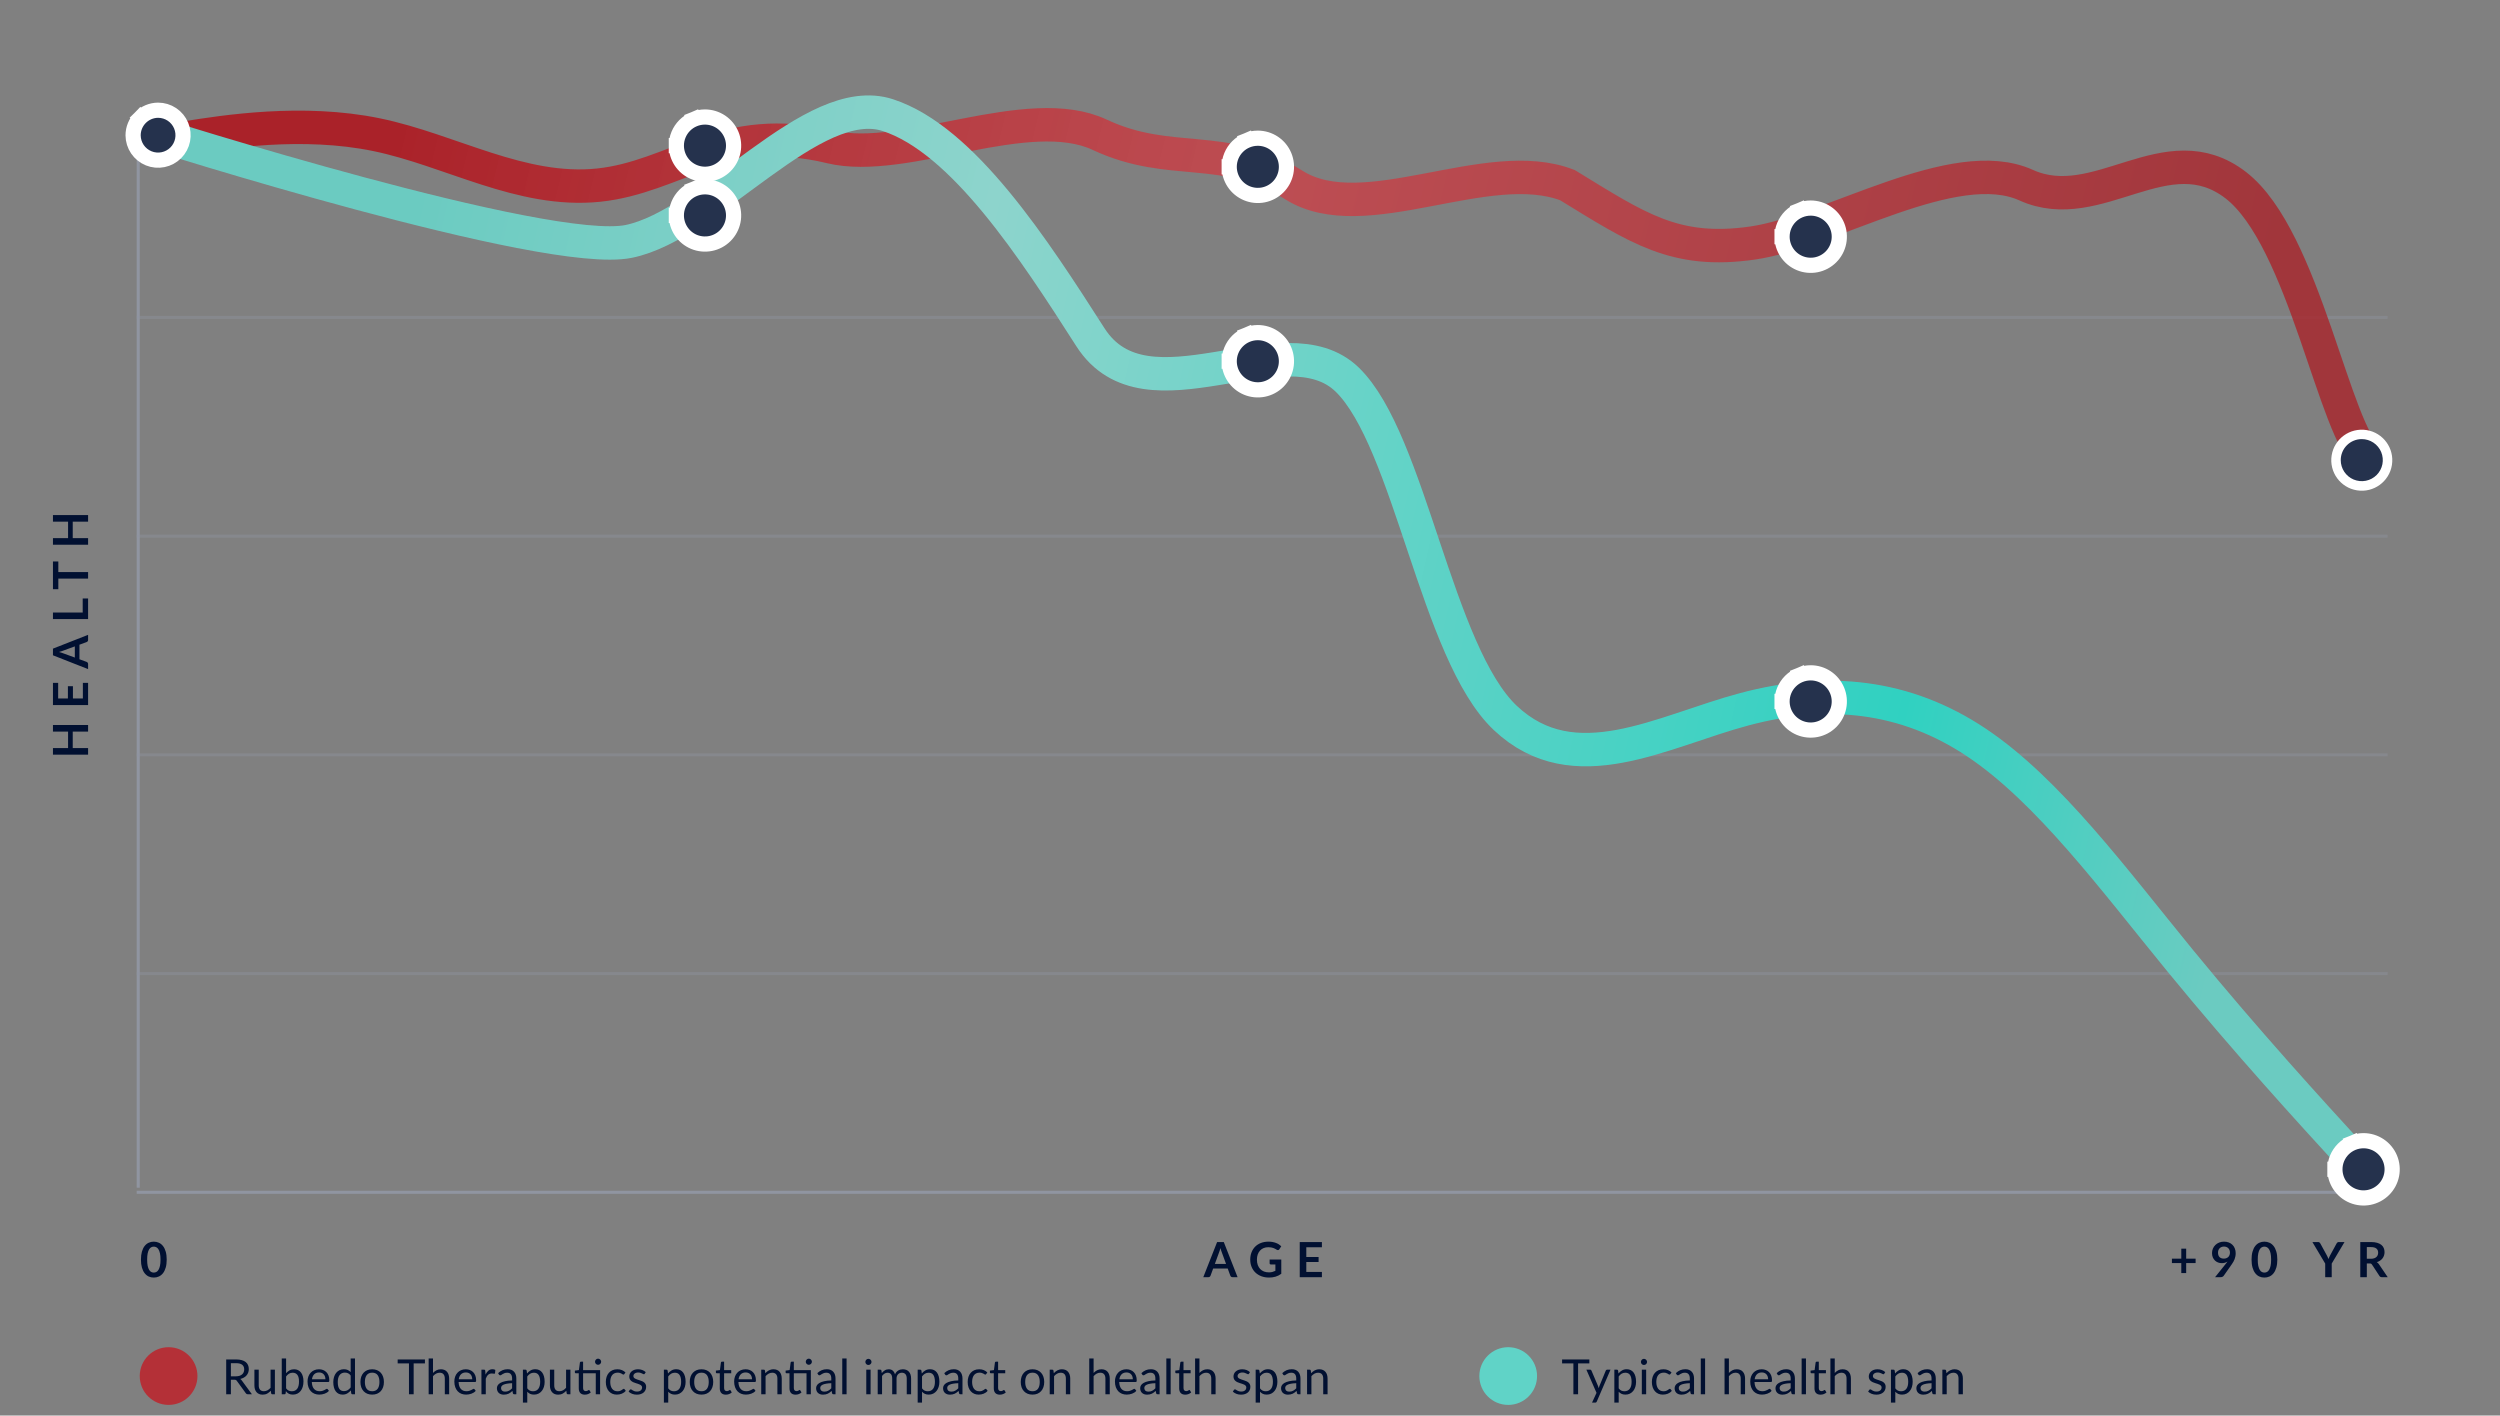 <svg xmlns="http://www.w3.org/2000/svg" width="823" height="466" viewBox="0 0 823 466" fill="none"><rect x="0" y="0" width="823" height="466" fill="#808080" stroke="none"/><line x1="45.5" y1="390.996" x2="45.5" y2="44.996" stroke="#9095A1"></line><line opacity="0.4" x1="786" y1="104.5" x2="45" y2="104.5" stroke="#9095A1"></line><line opacity="0.4" x1="786" y1="176.5" x2="45" y2="176.5" stroke="#9095A1"></line><line opacity="0.4" x1="786" y1="248.5" x2="45" y2="248.5" stroke="#9095A1"></line><line opacity="0.4" x1="786" y1="320.5" x2="45" y2="320.5" stroke="#9095A1"></line><line x1="786" y1="392.5" x2="45" y2="392.5" stroke="#9095A1"></line><path d="M17.432 238.679L29 238.679L29 240.839L23.944 240.839L23.944 246.271L29 246.271L29 248.431L17.432 248.431L17.432 246.271L22.408 246.271L22.408 240.839L17.432 240.839L17.432 238.679ZM19.144 229.943L22.352 229.943L22.352 225.895L24.008 225.895L24.008 229.943L27.28 229.943L27.28 224.807L29 224.807L29 232.103L17.432 232.103L17.432 224.807L19.144 224.807L19.144 229.943ZM24.632 212.787L20.784 214.195C20.613 214.265 20.411 214.337 20.176 214.411C19.941 214.486 19.688 214.561 19.416 214.635C19.688 214.705 19.944 214.777 20.184 214.851C20.419 214.926 20.624 214.998 20.8 215.067L24.632 216.467L24.632 212.787ZM29 208.987L29 210.651C29 210.838 28.955 210.99 28.864 211.107C28.768 211.225 28.651 211.313 28.512 211.371L26.152 212.235L26.152 217.027L28.512 217.891C28.635 217.934 28.747 218.017 28.848 218.139C28.949 218.262 29 218.414 29 218.595L29 220.275L17.432 215.723L17.432 213.531L29 208.987ZM27.224 197.014L29 197.014L29 203.79L17.432 203.79L17.432 201.638L27.224 201.638L27.224 197.014ZM19.2 184.835L19.2 188.323L29 188.323L29 190.475L19.2 190.475L19.2 193.963L17.432 193.963L17.432 184.835L19.2 184.835ZM17.432 169.569L29 169.569L29 171.729L23.944 171.729L23.944 177.161L29 177.161L29 179.321L17.432 179.321L17.432 177.161L22.408 177.161L22.408 171.729L17.432 171.729L17.432 169.569Z" fill="#011031"></path><path d="M403.611 416.079L402.203 412.231C402.134 412.06 402.062 411.857 401.987 411.623C401.912 411.388 401.838 411.135 401.763 410.863C401.694 411.135 401.622 411.391 401.547 411.631C401.472 411.865 401.4 412.071 401.331 412.247L399.931 416.079H403.611ZM407.411 420.447H405.747C405.56 420.447 405.408 420.401 405.291 420.311C405.174 420.215 405.086 420.097 405.027 419.959L404.163 417.599H399.371L398.507 419.959C398.464 420.081 398.382 420.193 398.259 420.295C398.136 420.396 397.984 420.447 397.803 420.447H396.123L400.675 408.879H402.867L407.411 420.447ZM421.801 414.647V419.327C421.214 419.759 420.587 420.076 419.921 420.279C419.259 420.476 418.55 420.575 417.793 420.575C416.849 420.575 415.993 420.428 415.225 420.135C414.462 419.841 413.809 419.433 413.265 418.911C412.726 418.388 412.31 417.764 412.017 417.039C411.723 416.313 411.577 415.521 411.577 414.663C411.577 413.793 411.718 412.996 412.001 412.271C412.283 411.545 412.683 410.921 413.201 410.399C413.723 409.876 414.355 409.471 415.097 409.183C415.838 408.895 416.67 408.751 417.593 408.751C418.062 408.751 418.499 408.788 418.905 408.863C419.315 408.937 419.694 409.041 420.041 409.175C420.393 409.303 420.713 409.46 421.001 409.647C421.289 409.833 421.553 410.039 421.793 410.263L421.177 411.239C421.081 411.393 420.955 411.489 420.801 411.527C420.646 411.559 420.478 411.519 420.297 411.407C420.121 411.305 419.945 411.204 419.769 411.103C419.593 411.001 419.395 410.913 419.177 410.839C418.963 410.764 418.721 410.703 418.449 410.655C418.182 410.607 417.873 410.583 417.521 410.583C416.95 410.583 416.433 410.679 415.969 410.871C415.51 411.063 415.118 411.337 414.793 411.695C414.467 412.052 414.217 412.481 414.041 412.983C413.865 413.484 413.777 414.044 413.777 414.663C413.777 415.324 413.87 415.916 414.057 416.439C414.249 416.956 414.515 417.396 414.857 417.759C415.203 418.116 415.619 418.391 416.105 418.583C416.59 418.769 417.131 418.863 417.729 418.863C418.155 418.863 418.537 418.817 418.873 418.727C419.209 418.636 419.537 418.513 419.857 418.359V416.263H418.401C418.262 416.263 418.153 416.225 418.073 416.151C417.998 416.071 417.961 415.975 417.961 415.863V414.647H421.801ZM430.034 410.591V413.799H434.082V415.455H430.034V418.727H435.17V420.447H427.874V408.879H435.17V410.591H430.034Z" fill="#011031"></path><path d="M54.88 414.663C54.88 415.671 54.771 416.548 54.552 417.295C54.339 418.036 54.04 418.649 53.656 419.135C53.277 419.62 52.827 419.983 52.304 420.223C51.787 420.457 51.227 420.575 50.624 420.575C50.021 420.575 49.461 420.457 48.944 420.223C48.432 419.983 47.987 419.62 47.608 419.135C47.229 418.649 46.933 418.036 46.72 417.295C46.507 416.548 46.4 415.671 46.4 414.663C46.4 413.649 46.507 412.772 46.72 412.031C46.933 411.289 47.229 410.676 47.608 410.191C47.987 409.705 48.432 409.345 48.944 409.111C49.461 408.871 50.021 408.751 50.624 408.751C51.227 408.751 51.787 408.871 52.304 409.111C52.827 409.345 53.277 409.705 53.656 410.191C54.04 410.676 54.339 411.289 54.552 412.031C54.771 412.772 54.88 413.649 54.88 414.663ZM52.84 414.663C52.84 413.825 52.779 413.132 52.656 412.583C52.533 412.033 52.368 411.596 52.16 411.271C51.957 410.945 51.723 410.719 51.456 410.591C51.189 410.457 50.912 410.391 50.624 410.391C50.341 410.391 50.067 410.457 49.8 410.591C49.539 410.719 49.307 410.945 49.104 411.271C48.901 411.596 48.739 412.033 48.616 412.583C48.499 413.132 48.44 413.825 48.44 414.663C48.44 415.5 48.499 416.193 48.616 416.743C48.739 417.292 48.901 417.729 49.104 418.055C49.307 418.38 49.539 418.609 49.8 418.743C50.067 418.871 50.341 418.935 50.624 418.935C50.912 418.935 51.189 418.871 51.456 418.743C51.723 418.609 51.957 418.38 52.16 418.055C52.368 417.729 52.533 417.292 52.656 416.743C52.779 416.193 52.84 415.5 52.84 414.663Z" fill="#011031"></path><path d="M722.794 415.807H719.69V419.103H718.082V415.807H714.994V414.343H718.082V411.063H719.69V414.343H722.794V415.807ZM730.171 412.351C730.171 412.996 730.337 413.489 730.667 413.831C731.003 414.167 731.478 414.335 732.091 414.335C732.411 414.335 732.697 414.284 732.947 414.183C733.198 414.081 733.409 413.943 733.579 413.767C733.75 413.591 733.878 413.383 733.963 413.143C734.054 412.903 734.099 412.644 734.099 412.367C734.099 412.052 734.051 411.772 733.955 411.527C733.859 411.276 733.723 411.065 733.547 410.895C733.371 410.724 733.161 410.593 732.915 410.503C732.675 410.412 732.411 410.367 732.123 410.367C731.825 410.367 731.555 410.417 731.315 410.519C731.075 410.615 730.87 410.751 730.699 410.927C730.529 411.103 730.398 411.313 730.307 411.559C730.217 411.799 730.171 412.063 730.171 412.351ZM732.795 415.959C732.886 415.847 732.971 415.737 733.051 415.631C733.131 415.524 733.209 415.417 733.283 415.311C733.017 415.481 732.723 415.612 732.403 415.703C732.083 415.788 731.747 415.831 731.395 415.831C730.995 415.831 730.603 415.761 730.219 415.623C729.835 415.484 729.494 415.276 729.195 414.999C728.897 414.716 728.654 414.369 728.467 413.959C728.286 413.543 728.195 413.057 728.195 412.503C728.195 411.985 728.291 411.5 728.483 411.047C728.675 410.593 728.945 410.196 729.291 409.855C729.638 409.513 730.054 409.244 730.539 409.047C731.025 408.849 731.561 408.751 732.147 408.751C732.739 408.751 733.27 408.844 733.739 409.031C734.214 409.217 734.617 409.479 734.947 409.815C735.283 410.151 735.539 410.553 735.715 411.023C735.897 411.492 735.987 412.007 735.987 412.567C735.987 412.924 735.955 413.263 735.891 413.583C735.833 413.903 735.747 414.212 735.635 414.511C735.523 414.804 735.387 415.092 735.227 415.375C735.067 415.657 734.889 415.937 734.691 416.215L732.043 419.991C731.953 420.119 731.817 420.228 731.635 420.319C731.454 420.404 731.249 420.447 731.019 420.447H729.203L732.795 415.959ZM749.693 414.663C749.693 415.671 749.583 416.548 749.365 417.295C749.151 418.036 748.853 418.649 748.469 419.135C748.09 419.62 747.639 419.983 747.117 420.223C746.599 420.457 746.039 420.575 745.437 420.575C744.834 420.575 744.274 420.457 743.757 420.223C743.245 419.983 742.799 419.62 742.421 419.135C742.042 418.649 741.746 418.036 741.533 417.295C741.319 416.548 741.213 415.671 741.213 414.663C741.213 413.649 741.319 412.772 741.533 412.031C741.746 411.289 742.042 410.676 742.421 410.191C742.799 409.705 743.245 409.345 743.757 409.111C744.274 408.871 744.834 408.751 745.437 408.751C746.039 408.751 746.599 408.871 747.117 409.111C747.639 409.345 748.09 409.705 748.469 410.191C748.853 410.676 749.151 411.289 749.365 412.031C749.583 412.772 749.693 413.649 749.693 414.663ZM747.653 414.663C747.653 413.825 747.591 413.132 747.469 412.583C747.346 412.033 747.181 411.596 746.973 411.271C746.77 410.945 746.535 410.719 746.269 410.591C746.002 410.457 745.725 410.391 745.437 410.391C745.154 410.391 744.879 410.457 744.613 410.591C744.351 410.719 744.119 410.945 743.917 411.271C743.714 411.596 743.551 412.033 743.429 412.583C743.311 413.132 743.253 413.825 743.253 414.663C743.253 415.5 743.311 416.193 743.429 416.743C743.551 417.292 743.714 417.729 743.917 418.055C744.119 418.38 744.351 418.609 744.613 418.743C744.879 418.871 745.154 418.935 745.437 418.935C745.725 418.935 746.002 418.871 746.269 418.743C746.535 418.609 746.77 418.38 746.973 418.055C747.181 417.729 747.346 417.292 747.469 416.743C747.591 416.193 747.653 415.5 747.653 414.663ZM767.6 415.967V420.447H765.456V415.967L761.24 408.879H763.136C763.322 408.879 763.469 408.924 763.576 409.015C763.688 409.105 763.781 409.22 763.856 409.359L765.968 413.223C766.09 413.452 766.197 413.668 766.288 413.871C766.384 414.073 766.469 414.276 766.544 414.479C766.613 414.276 766.693 414.073 766.784 413.871C766.874 413.668 766.978 413.452 767.096 413.223L769.2 409.359C769.258 409.241 769.346 409.132 769.464 409.031C769.581 408.929 769.73 408.879 769.912 408.879H771.816L767.6 415.967ZM780.503 414.383C780.908 414.383 781.26 414.332 781.559 414.231C781.863 414.129 782.111 413.991 782.303 413.815C782.5 413.633 782.647 413.42 782.743 413.175C782.839 412.929 782.887 412.66 782.887 412.367C782.887 411.78 782.692 411.329 782.303 411.015C781.919 410.7 781.329 410.543 780.535 410.543H779.159V414.383H780.503ZM786.039 420.447H784.095C783.727 420.447 783.46 420.303 783.295 420.015L780.863 416.311C780.772 416.172 780.671 416.073 780.559 416.015C780.452 415.956 780.292 415.927 780.079 415.927H779.159V420.447H777.007V408.879H780.535C781.319 408.879 781.991 408.961 782.551 409.127C783.116 409.287 783.577 409.513 783.935 409.807C784.297 410.1 784.564 410.452 784.735 410.863C784.905 411.268 784.991 411.716 784.991 412.207C784.991 412.596 784.932 412.964 784.815 413.311C784.703 413.657 784.537 413.972 784.319 414.255C784.105 414.537 783.839 414.785 783.519 414.999C783.204 415.212 782.844 415.38 782.439 415.503C782.577 415.583 782.705 415.679 782.823 415.791C782.94 415.897 783.047 416.025 783.143 416.175L786.039 420.447Z" fill="#011031"></path><path d="M49.086 48.364L61.154 45.398C73.974 43.365 99.615 39.301 124.017 44.352C148.419 49.403 171.581 63.568 197.026 60.948C222.471 58.329 238.514 39.886 273.5 48.364C297.788 54.249 338.414 33.3 362 44.352C385.586 55.404 402.884 46.439 426 60.948C449.115 75.457 489.579 50.746 516 60.948C539.163 75.108 551.41 83.691 577 80C602.59 76.309 643.367 50.242 667 60.948C690.633 71.654 713.291 43.447 736 60.949C758.708 78.451 768.542 143.009 780 151" stroke="url(#paint0_linear_1496_184)" stroke-width="11"></path><path d="M47.501 42.968C51.001 43.968 180.045 85.012 207.001 79.468C233.957 73.924 267.483 29.81 292.282 37.901C317.08 45.991 340.406 82.028 358.953 110.998C377.5 139.968 422.865 104.968 443.5 124.968C464.135 144.968 472.888 215.033 495.588 236.388C518.288 257.743 547.058 240.734 574.286 233.473C601.514 226.212 627.199 228.699 650.775 244.518C674.351 260.336 695.818 289.486 717.671 316.199C739.523 342.913 761.762 367.189 772.881 379.327L780.5 387.968" stroke="url(#paint1_linear_1496_184)" stroke-width="11"></path><path d="M43.818 44.574L43.818 44.564V44.553C43.818 42.372 44.68 40.278 46.216 38.729L47.991 40.49L46.216 38.729C47.752 37.18 49.839 36.301 52.02 36.283L52.031 36.283L52.041 36.283C53.664 36.283 55.252 36.763 56.602 37.664C57.953 38.565 59.007 39.845 59.631 41.343C60.256 42.842 60.422 44.492 60.111 46.085C59.799 47.678 59.022 49.143 57.879 50.296C56.736 51.449 55.277 52.237 53.687 52.562C52.096 52.887 50.445 52.734 48.941 52.122C47.438 51.51 46.149 50.467 45.237 49.124C44.325 47.781 43.831 46.198 43.818 44.574Z" fill="#25324D" stroke="white" stroke-width="5"></path><path d="M222.654 47.928C222.654 46.692 222.898 45.468 223.372 44.326C223.846 43.183 224.541 42.145 225.416 41.271C226.292 40.397 227.331 39.704 228.475 39.232L229.429 41.543L228.475 39.232C229.618 38.76 230.843 38.518 232.079 38.52C233.943 38.521 235.764 39.074 237.314 40.109C238.864 41.146 240.072 42.618 240.784 44.341C241.497 46.064 241.683 47.959 241.318 49.788C240.953 51.616 240.054 53.295 238.734 54.612C237.415 55.929 235.734 56.825 233.905 57.187C232.076 57.549 230.181 57.36 228.46 56.644C226.738 55.929 225.268 54.718 224.234 53.167C223.201 51.615 222.651 49.792 222.654 47.928ZM222.654 47.928C222.654 47.929 222.654 47.93 222.654 47.931L225.154 47.931L222.654 47.927C222.654 47.927 222.654 47.928 222.654 47.928Z" fill="#25324D" stroke="white" stroke-width="5"></path><path d="M222.654 70.903C222.654 69.667 222.898 68.443 223.372 67.302C223.846 66.159 224.541 65.12 225.416 64.246C226.292 63.372 227.331 62.679 228.475 62.207L229.429 64.518L228.475 62.207C229.618 61.736 230.843 61.494 232.079 61.496C233.943 61.496 235.764 62.049 237.314 63.085C238.864 64.121 240.072 65.594 240.784 67.316C241.497 69.039 241.683 70.935 241.318 72.763C240.953 74.591 240.054 76.27 238.734 77.588C237.415 78.905 235.734 79.801 233.905 80.163C232.076 80.524 230.181 80.335 228.46 79.62C226.738 78.904 225.268 77.694 224.234 76.142C223.201 74.591 222.651 72.767 222.654 70.903ZM222.654 70.903C222.654 70.904 222.654 70.906 222.654 70.907L225.154 70.907L222.654 70.903C222.654 70.903 222.654 70.903 222.654 70.903Z" fill="#25324D" stroke="white" stroke-width="5"></path><path d="M404.654 118.903C404.654 117.667 404.898 116.443 405.372 115.302C405.846 114.159 406.541 113.12 407.416 112.246C408.292 111.372 409.331 110.679 410.475 110.207L411.429 112.518L410.475 110.207C411.618 109.736 412.843 109.494 414.079 109.496C415.943 109.496 417.764 110.049 419.314 111.085C420.864 112.121 422.072 113.594 422.784 115.316C423.497 117.039 423.683 118.935 423.318 120.763C422.953 122.591 422.054 124.27 420.734 125.588C419.415 126.905 417.734 127.801 415.905 128.163C414.076 128.524 412.181 128.335 410.46 127.62C408.738 126.904 407.268 125.694 406.234 124.142C405.201 122.59 404.651 120.767 404.654 118.903ZM404.654 118.903C404.654 118.904 404.654 118.906 404.654 118.907L407.154 118.907L404.654 118.902C404.654 118.903 404.654 118.903 404.654 118.903Z" fill="#25324D" stroke="white" stroke-width="5"></path><path d="M586.654 230.903C586.654 229.667 586.898 228.443 587.372 227.302C587.846 226.159 588.541 225.12 589.416 224.246C590.292 223.372 591.331 222.679 592.475 222.207L593.429 224.518L592.475 222.207C593.618 221.736 594.843 221.494 596.079 221.496C597.943 221.496 599.764 222.049 601.314 223.085C602.864 224.121 604.072 225.594 604.784 227.316C605.497 229.039 605.683 230.935 605.318 232.763C604.953 234.591 604.054 236.27 602.734 237.588C601.415 238.905 599.734 239.801 597.905 240.163C596.076 240.524 594.181 240.335 592.46 239.62C590.738 238.904 589.268 237.694 588.234 236.142C587.201 234.59 586.651 232.767 586.654 230.903ZM586.654 230.903C586.654 230.904 586.654 230.906 586.654 230.907L589.154 230.907L586.654 230.902C586.654 230.903 586.654 230.903 586.654 230.903Z" fill="#25324D" stroke="white" stroke-width="5"></path><path d="M768.654 384.928C768.654 383.692 768.898 382.468 769.372 381.326C769.846 380.183 770.541 379.145 771.416 378.271C772.292 377.397 773.331 376.704 774.475 376.232L775.429 378.543L774.475 376.232C775.618 375.76 776.843 375.518 778.079 375.52C779.943 375.521 781.764 376.074 783.314 377.109C784.864 378.146 786.072 379.618 786.784 381.341C787.497 383.064 787.683 384.959 787.318 386.788C786.953 388.616 786.054 390.295 784.734 391.612C783.415 392.929 781.734 393.826 779.905 394.187C778.076 394.549 776.181 394.36 774.46 393.644C772.738 392.929 771.268 391.718 770.234 390.167C769.201 388.615 768.651 386.792 768.654 384.928ZM768.654 384.928C768.654 384.929 768.654 384.93 768.654 384.931L771.154 384.931L768.654 384.927C768.654 384.927 768.654 384.928 768.654 384.928Z" fill="#25324D" stroke="white" stroke-width="5"></path><path d="M775.92 161.42C770.441 160.547 766.708 155.399 767.58 149.92C768.453 144.441 773.601 140.707 779.08 141.58C784.559 142.453 788.293 147.601 787.42 153.08C786.547 158.559 781.399 162.293 775.92 161.42Z" fill="white"></path><path d="M770.572 151.463C770.57 152.833 770.974 154.173 771.733 155.313C772.492 156.453 773.573 157.342 774.837 157.868C776.102 158.393 777.495 158.532 778.838 158.267C780.182 158.001 781.417 157.342 782.386 156.375C783.355 155.407 784.016 154.173 784.284 152.83C784.552 151.487 784.416 150.094 783.892 148.828C783.368 147.563 782.481 146.481 781.342 145.72C780.204 144.958 778.865 144.552 777.495 144.552C776.586 144.55 775.686 144.728 774.847 145.075C774.007 145.421 773.243 145.93 772.6 146.572C771.957 147.214 771.447 147.976 771.099 148.816C770.751 149.655 770.572 150.555 770.572 151.463Z" fill="#25324D"></path><path d="M404.654 54.903C404.654 53.667 404.898 52.443 405.372 51.301C405.846 50.159 406.541 49.12 407.416 48.246C408.292 47.372 409.331 46.679 410.475 46.207L411.429 48.518L410.475 46.207C411.618 45.736 412.843 45.494 414.079 45.496C415.943 45.496 417.764 46.049 419.314 47.085C420.864 48.121 422.072 49.594 422.784 51.316C423.497 53.039 423.683 54.935 423.318 56.763C422.953 58.591 422.054 60.27 420.734 61.587C419.415 62.905 417.734 63.801 415.905 64.163C414.076 64.524 412.181 64.335 410.46 63.62C408.738 62.904 407.268 61.694 406.234 60.142C405.201 58.59 404.651 56.767 404.654 54.903ZM404.654 54.903C404.654 54.904 404.654 54.906 404.654 54.907L407.154 54.907L404.654 54.903C404.654 54.903 404.654 54.903 404.654 54.903Z" fill="#25324D" stroke="white" stroke-width="5"></path><path d="M586.654 77.903C586.654 76.667 586.898 75.443 587.372 74.302C587.846 73.159 588.541 72.12 589.416 71.246C590.292 70.372 591.331 69.679 592.475 69.207L593.429 71.518L592.475 69.207C593.618 68.736 594.843 68.494 596.079 68.496C597.943 68.496 599.764 69.049 601.314 70.085C602.864 71.121 604.072 72.594 604.784 74.316C605.497 76.039 605.683 77.935 605.318 79.763C604.953 81.591 604.054 83.27 602.734 84.588C601.415 85.905 599.734 86.801 597.905 87.163C596.076 87.524 594.181 87.335 592.46 86.62C590.738 85.904 589.268 84.694 588.234 83.142C587.201 81.591 586.651 79.767 586.654 77.903ZM586.654 77.903C586.654 77.904 586.654 77.906 586.654 77.907L589.154 77.907L586.654 77.903C586.654 77.903 586.654 77.903 586.654 77.903Z" fill="#25324D" stroke="white" stroke-width="5"></path><circle cx="55.5" cy="452.996" r="9.5" fill="#B43037"></circle><path d="M77.64 453.084C78.088 453.084 78.483 453.03 78.824 452.924C79.171 452.812 79.459 452.657 79.688 452.46C79.923 452.257 80.099 452.017 80.216 451.74C80.333 451.462 80.392 451.156 80.392 450.82C80.392 450.137 80.168 449.622 79.72 449.276C79.272 448.929 78.6 448.756 77.704 448.756H76.008V453.084H77.64ZM82.936 458.996H81.56C81.277 458.996 81.069 458.886 80.936 458.668L77.96 454.572C77.869 454.444 77.771 454.353 77.664 454.3C77.563 454.241 77.403 454.212 77.184 454.212H76.008V458.996H74.464V447.532H77.704C78.429 447.532 79.056 447.606 79.584 447.756C80.112 447.9 80.547 448.11 80.888 448.388C81.235 448.665 81.491 449.001 81.656 449.396C81.821 449.785 81.904 450.222 81.904 450.708C81.904 451.113 81.84 451.492 81.712 451.844C81.584 452.196 81.397 452.513 81.152 452.796C80.912 453.073 80.616 453.31 80.264 453.508C79.917 453.705 79.523 453.854 79.08 453.956C79.277 454.068 79.448 454.23 79.592 454.444L82.936 458.996ZM90.495 450.892V458.996H89.647C89.445 458.996 89.317 458.897 89.263 458.7L89.151 457.828C88.799 458.217 88.404 458.532 87.967 458.772C87.53 459.006 87.028 459.124 86.463 459.124C86.02 459.124 85.629 459.052 85.287 458.908C84.951 458.758 84.668 458.55 84.439 458.284C84.21 458.017 84.037 457.694 83.919 457.316C83.807 456.937 83.751 456.518 83.751 456.06V450.892H85.175V456.06C85.175 456.673 85.314 457.148 85.591 457.484C85.874 457.82 86.303 457.988 86.879 457.988C87.3 457.988 87.692 457.889 88.055 457.692C88.423 457.489 88.762 457.212 89.071 456.86V450.892H90.495ZM94.185 457.044C94.446 457.396 94.732 457.644 95.041 457.788C95.356 457.932 95.7 458.004 96.073 458.004C96.836 458.004 97.42 457.734 97.825 457.196C98.23 456.657 98.433 455.854 98.433 454.788C98.433 453.796 98.252 453.068 97.889 452.604C97.532 452.134 97.02 451.9 96.353 451.9C95.889 451.9 95.484 452.006 95.137 452.22C94.796 452.433 94.478 452.734 94.185 453.124V457.044ZM94.185 452.06C94.526 451.665 94.91 451.35 95.337 451.116C95.769 450.881 96.265 450.764 96.825 450.764C97.3 450.764 97.726 450.854 98.105 451.036C98.489 451.217 98.814 451.481 99.081 451.828C99.348 452.169 99.55 452.585 99.689 453.076C99.833 453.566 99.905 454.118 99.905 454.732C99.905 455.388 99.825 455.985 99.665 456.524C99.505 457.062 99.273 457.524 98.969 457.908C98.67 458.286 98.305 458.582 97.873 458.796C97.441 459.004 96.956 459.108 96.417 459.108C95.884 459.108 95.433 459.009 95.065 458.812C94.702 458.609 94.385 458.324 94.113 457.956L94.041 458.692C93.998 458.894 93.876 458.996 93.673 458.996H92.753V447.212H94.185V452.06ZM107.13 454.06C107.13 453.729 107.082 453.428 106.986 453.156C106.895 452.878 106.759 452.641 106.578 452.444C106.402 452.241 106.186 452.086 105.93 451.98C105.674 451.868 105.383 451.812 105.058 451.812C104.375 451.812 103.834 452.012 103.434 452.412C103.039 452.806 102.794 453.356 102.698 454.06H107.13ZM108.282 457.86C108.106 458.073 107.895 458.26 107.65 458.42C107.405 458.574 107.141 458.702 106.858 458.804C106.581 458.905 106.293 458.98 105.994 459.028C105.695 459.081 105.399 459.108 105.106 459.108C104.546 459.108 104.029 459.014 103.554 458.828C103.085 458.636 102.677 458.358 102.33 457.996C101.989 457.628 101.722 457.174 101.53 456.636C101.338 456.097 101.242 455.478 101.242 454.78C101.242 454.214 101.327 453.686 101.498 453.196C101.674 452.705 101.925 452.281 102.25 451.924C102.575 451.561 102.973 451.278 103.442 451.076C103.911 450.868 104.439 450.764 105.026 450.764C105.511 450.764 105.959 450.846 106.37 451.012C106.786 451.172 107.143 451.406 107.442 451.716C107.746 452.02 107.983 452.398 108.154 452.852C108.325 453.3 108.41 453.812 108.41 454.388C108.41 454.612 108.386 454.761 108.338 454.836C108.29 454.91 108.199 454.948 108.066 454.948H102.65C102.666 455.46 102.735 455.905 102.858 456.284C102.986 456.662 103.162 456.98 103.386 457.236C103.61 457.486 103.877 457.676 104.186 457.804C104.495 457.926 104.842 457.988 105.226 457.988C105.583 457.988 105.89 457.948 106.146 457.868C106.407 457.782 106.631 457.692 106.818 457.596C107.005 457.5 107.159 457.412 107.282 457.332C107.41 457.246 107.519 457.204 107.61 457.204C107.727 457.204 107.818 457.249 107.882 457.34L108.282 457.86ZM115.439 452.82C115.173 452.462 114.885 452.214 114.575 452.076C114.266 451.932 113.919 451.86 113.535 451.86C112.783 451.86 112.205 452.129 111.799 452.668C111.394 453.206 111.191 453.974 111.191 454.972C111.191 455.5 111.237 455.953 111.327 456.332C111.418 456.705 111.551 457.014 111.727 457.26C111.903 457.5 112.119 457.676 112.375 457.788C112.631 457.9 112.922 457.956 113.247 457.956C113.717 457.956 114.125 457.849 114.471 457.636C114.823 457.422 115.146 457.121 115.439 456.732V452.82ZM116.863 447.212V458.996H116.015C115.813 458.996 115.685 458.897 115.631 458.7L115.503 457.716C115.157 458.132 114.762 458.468 114.319 458.724C113.877 458.98 113.365 459.108 112.783 459.108C112.319 459.108 111.898 459.02 111.519 458.844C111.141 458.662 110.818 458.398 110.551 458.052C110.285 457.705 110.079 457.273 109.935 456.756C109.791 456.238 109.719 455.644 109.719 454.972C109.719 454.374 109.799 453.82 109.959 453.308C110.119 452.79 110.349 452.342 110.647 451.964C110.946 451.585 111.311 451.289 111.743 451.076C112.181 450.857 112.671 450.748 113.215 450.748C113.711 450.748 114.135 450.833 114.487 451.004C114.845 451.169 115.162 451.401 115.439 451.7V447.212H116.863ZM122.528 450.764C123.12 450.764 123.654 450.862 124.128 451.06C124.603 451.257 125.008 451.537 125.344 451.9C125.68 452.262 125.936 452.702 126.112 453.22C126.294 453.732 126.384 454.305 126.384 454.94C126.384 455.58 126.294 456.156 126.112 456.668C125.936 457.18 125.68 457.617 125.344 457.98C125.008 458.342 124.603 458.622 124.128 458.82C123.654 459.012 123.12 459.108 122.528 459.108C121.931 459.108 121.392 459.012 120.912 458.82C120.438 458.622 120.032 458.342 119.696 457.98C119.36 457.617 119.102 457.18 118.92 456.668C118.744 456.156 118.656 455.58 118.656 454.94C118.656 454.305 118.744 453.732 118.92 453.22C119.102 452.702 119.36 452.262 119.696 451.9C120.032 451.537 120.438 451.257 120.912 451.06C121.392 450.862 121.931 450.764 122.528 450.764ZM122.528 457.996C123.328 457.996 123.926 457.729 124.32 457.196C124.715 456.657 124.912 455.908 124.912 454.948C124.912 453.982 124.715 453.23 124.32 452.692C123.926 452.153 123.328 451.884 122.528 451.884C122.123 451.884 121.768 451.953 121.464 452.092C121.166 452.23 120.915 452.43 120.712 452.692C120.515 452.953 120.366 453.276 120.264 453.66C120.168 454.038 120.12 454.468 120.12 454.948C120.12 455.908 120.318 456.657 120.712 457.196C121.112 457.729 121.718 457.996 122.528 457.996ZM139.888 448.836H136.176V458.996H134.632V448.836H130.912V447.532H139.888V448.836ZM142.544 451.972C142.891 451.604 143.275 451.31 143.696 451.092C144.118 450.873 144.603 450.764 145.152 450.764C145.595 450.764 145.984 450.838 146.32 450.988C146.662 451.132 146.944 451.34 147.168 451.612C147.398 451.878 147.571 452.201 147.688 452.58C147.806 452.958 147.864 453.377 147.864 453.836V458.996H146.432V453.836C146.432 453.222 146.291 452.748 146.008 452.412C145.731 452.07 145.307 451.9 144.736 451.9C144.315 451.9 143.92 452.001 143.552 452.204C143.19 452.406 142.854 452.681 142.544 453.028V458.996H141.112V447.212H142.544V451.972ZM155.458 454.06C155.458 453.729 155.41 453.428 155.314 453.156C155.224 452.878 155.088 452.641 154.906 452.444C154.73 452.241 154.514 452.086 154.258 451.98C154.002 451.868 153.712 451.812 153.386 451.812C152.704 451.812 152.162 452.012 151.762 452.412C151.368 452.806 151.122 453.356 151.026 454.06H155.458ZM156.61 457.86C156.434 458.073 156.224 458.26 155.978 458.42C155.733 458.574 155.469 458.702 155.186 458.804C154.909 458.905 154.621 458.98 154.322 459.028C154.024 459.081 153.728 459.108 153.434 459.108C152.874 459.108 152.357 459.014 151.882 458.828C151.413 458.636 151.005 458.358 150.658 457.996C150.317 457.628 150.05 457.174 149.858 456.636C149.666 456.097 149.57 455.478 149.57 454.78C149.57 454.214 149.656 453.686 149.826 453.196C150.002 452.705 150.253 452.281 150.578 451.924C150.904 451.561 151.301 451.278 151.77 451.076C152.24 450.868 152.768 450.764 153.354 450.764C153.84 450.764 154.288 450.846 154.698 451.012C155.114 451.172 155.472 451.406 155.77 451.716C156.074 452.02 156.312 452.398 156.482 452.852C156.653 453.3 156.738 453.812 156.738 454.388C156.738 454.612 156.714 454.761 156.666 454.836C156.618 454.91 156.528 454.948 156.394 454.948H150.978C150.994 455.46 151.064 455.905 151.186 456.284C151.314 456.662 151.49 456.98 151.714 457.236C151.938 457.486 152.205 457.676 152.514 457.804C152.824 457.926 153.17 457.988 153.554 457.988C153.912 457.988 154.218 457.948 154.474 457.868C154.736 457.782 154.96 457.692 155.146 457.596C155.333 457.5 155.488 457.412 155.61 457.332C155.738 457.246 155.848 457.204 155.938 457.204C156.056 457.204 156.146 457.249 156.21 457.34L156.61 457.86ZM159.839 452.516C160.095 451.961 160.41 451.529 160.783 451.22C161.157 450.905 161.613 450.748 162.151 450.748C162.322 450.748 162.485 450.766 162.639 450.804C162.799 450.841 162.941 450.9 163.063 450.98L162.959 452.044C162.927 452.177 162.847 452.244 162.719 452.244C162.645 452.244 162.535 452.228 162.391 452.196C162.247 452.164 162.085 452.148 161.903 452.148C161.647 452.148 161.418 452.185 161.215 452.26C161.018 452.334 160.839 452.446 160.679 452.596C160.525 452.74 160.383 452.921 160.255 453.14C160.133 453.353 160.021 453.598 159.919 453.876V458.996H158.487V450.892H159.303C159.458 450.892 159.565 450.921 159.623 450.98C159.682 451.038 159.722 451.14 159.743 451.284L159.839 452.516ZM168.583 455.348C167.927 455.369 167.367 455.422 166.903 455.508C166.444 455.588 166.068 455.694 165.775 455.828C165.487 455.961 165.276 456.118 165.143 456.3C165.015 456.481 164.951 456.684 164.951 456.908C164.951 457.121 164.985 457.305 165.055 457.46C165.124 457.614 165.217 457.742 165.335 457.844C165.457 457.94 165.599 458.012 165.759 458.06C165.924 458.102 166.1 458.124 166.287 458.124C166.537 458.124 166.767 458.1 166.975 458.052C167.183 457.998 167.377 457.924 167.559 457.828C167.745 457.732 167.921 457.617 168.087 457.484C168.257 457.35 168.423 457.198 168.583 457.028V455.348ZM163.983 452.036C164.431 451.604 164.913 451.281 165.431 451.068C165.948 450.854 166.521 450.748 167.151 450.748C167.604 450.748 168.007 450.822 168.359 450.972C168.711 451.121 169.007 451.329 169.247 451.596C169.487 451.862 169.668 452.185 169.791 452.564C169.913 452.942 169.975 453.358 169.975 453.812V458.996H169.343C169.204 458.996 169.097 458.974 169.023 458.932C168.948 458.884 168.889 458.793 168.847 458.66L168.687 457.892C168.473 458.089 168.265 458.265 168.062 458.42C167.86 458.569 167.647 458.697 167.423 458.804C167.199 458.905 166.959 458.982 166.703 459.036C166.452 459.094 166.172 459.124 165.863 459.124C165.548 459.124 165.252 459.081 164.975 458.996C164.697 458.905 164.455 458.772 164.247 458.596C164.044 458.42 163.881 458.198 163.759 457.932C163.641 457.66 163.583 457.34 163.583 456.972C163.583 456.652 163.671 456.345 163.847 456.052C164.023 455.753 164.308 455.489 164.703 455.26C165.097 455.03 165.612 454.844 166.247 454.7C166.881 454.55 167.66 454.465 168.583 454.444V453.812C168.583 453.182 168.447 452.708 168.175 452.388C167.903 452.062 167.505 451.9 166.983 451.9C166.631 451.9 166.335 451.945 166.095 452.036C165.86 452.121 165.655 452.22 165.479 452.332C165.308 452.438 165.159 452.537 165.031 452.628C164.908 452.713 164.785 452.756 164.663 452.756C164.567 452.756 164.484 452.732 164.415 452.684C164.345 452.63 164.287 452.566 164.238 452.492L163.983 452.036ZM173.576 457.044C173.837 457.396 174.122 457.644 174.432 457.788C174.741 457.932 175.088 458.004 175.472 458.004C176.229 458.004 176.81 457.734 177.216 457.196C177.621 456.657 177.824 455.889 177.824 454.892C177.824 454.364 177.776 453.91 177.68 453.532C177.589 453.153 177.456 452.844 177.28 452.604C177.104 452.358 176.888 452.18 176.632 452.068C176.376 451.956 176.085 451.9 175.76 451.9C175.296 451.9 174.888 452.006 174.536 452.22C174.189 452.433 173.869 452.734 173.576 453.124V457.044ZM173.504 452.148C173.845 451.726 174.24 451.388 174.688 451.132C175.136 450.876 175.648 450.748 176.224 450.748C176.693 450.748 177.117 450.838 177.496 451.02C177.874 451.196 178.197 451.46 178.464 451.812C178.73 452.158 178.936 452.59 179.08 453.108C179.224 453.625 179.296 454.22 179.296 454.892C179.296 455.489 179.216 456.046 179.056 456.564C178.896 457.076 178.664 457.521 178.36 457.9C178.061 458.273 177.693 458.569 177.256 458.788C176.824 459.001 176.336 459.108 175.792 459.108C175.296 459.108 174.869 459.025 174.512 458.86C174.16 458.689 173.848 458.454 173.576 458.156V461.74H172.144V450.892H173C173.202 450.892 173.328 450.99 173.376 451.188L173.504 452.148ZM187.776 450.892V458.996H186.928C186.726 458.996 186.598 458.897 186.544 458.7L186.432 457.828C186.08 458.217 185.686 458.532 185.248 458.772C184.811 459.006 184.31 459.124 183.744 459.124C183.302 459.124 182.91 459.052 182.568 458.908C182.232 458.758 181.95 458.55 181.72 458.284C181.491 458.017 181.318 457.694 181.2 457.316C181.088 456.937 181.032 456.518 181.032 456.06V450.892H182.456V456.06C182.456 456.673 182.595 457.148 182.872 457.484C183.155 457.82 183.584 457.988 184.16 457.988C184.582 457.988 184.974 457.889 185.336 457.692C185.704 457.489 186.043 457.212 186.352 456.86V450.892H187.776ZM197.554 458.996H196.13V452.084H191.954V456.948C191.954 457.289 192.037 457.542 192.202 457.708C192.368 457.873 192.581 457.956 192.842 457.956C192.992 457.956 193.12 457.937 193.226 457.9C193.338 457.857 193.434 457.812 193.514 457.764C193.594 457.716 193.661 457.673 193.714 457.636C193.773 457.593 193.824 457.572 193.866 457.572C193.941 457.572 194.008 457.617 194.066 457.708L194.482 458.388C194.237 458.617 193.941 458.798 193.594 458.932C193.248 459.06 192.89 459.124 192.522 459.124C191.882 459.124 191.389 458.945 191.042 458.588C190.701 458.23 190.53 457.716 190.53 457.044V452.084H189.554C189.469 452.084 189.397 452.06 189.338 452.012C189.28 451.958 189.25 451.878 189.25 451.772V451.204L190.578 451.028L190.906 448.532C190.922 448.452 190.957 448.388 191.01 448.34C191.069 448.286 191.144 448.26 191.234 448.26H191.954V451.052H197.554V458.996ZM197.906 448.292C197.906 448.43 197.877 448.561 197.818 448.684C197.765 448.801 197.69 448.905 197.594 448.996C197.504 449.086 197.397 449.158 197.274 449.212C197.152 449.265 197.021 449.292 196.882 449.292C196.744 449.292 196.613 449.265 196.49 449.212C196.373 449.158 196.269 449.086 196.178 448.996C196.088 448.905 196.016 448.801 195.962 448.684C195.909 448.561 195.882 448.43 195.882 448.292C195.882 448.153 195.909 448.022 195.962 447.9C196.016 447.772 196.088 447.662 196.178 447.572C196.269 447.476 196.373 447.401 196.49 447.348C196.613 447.294 196.744 447.268 196.882 447.268C197.021 447.268 197.152 447.294 197.274 447.348C197.397 447.401 197.504 447.476 197.594 447.572C197.69 447.662 197.765 447.772 197.818 447.9C197.877 448.022 197.906 448.153 197.906 448.292ZM205.534 452.332C205.491 452.39 205.448 452.436 205.406 452.468C205.363 452.5 205.304 452.516 205.23 452.516C205.15 452.516 205.062 452.484 204.966 452.42C204.87 452.35 204.75 452.276 204.606 452.196C204.467 452.116 204.294 452.044 204.086 451.98C203.883 451.91 203.632 451.876 203.334 451.876C202.934 451.876 202.582 451.948 202.278 452.092C201.974 452.23 201.718 452.433 201.51 452.7C201.307 452.966 201.152 453.289 201.046 453.668C200.944 454.046 200.894 454.47 200.894 454.94C200.894 455.43 200.95 455.868 201.062 456.252C201.174 456.63 201.331 456.95 201.534 457.212C201.742 457.468 201.99 457.665 202.278 457.804C202.571 457.937 202.899 458.004 203.262 458.004C203.608 458.004 203.894 457.964 204.118 457.884C204.342 457.798 204.526 457.705 204.67 457.604C204.819 457.502 204.942 457.412 205.038 457.332C205.139 457.246 205.238 457.204 205.334 457.204C205.451 457.204 205.542 457.249 205.606 457.34L206.006 457.86C205.83 458.078 205.63 458.265 205.406 458.42C205.182 458.574 204.939 458.705 204.678 458.812C204.422 458.913 204.152 458.988 203.87 459.036C203.587 459.084 203.299 459.108 203.006 459.108C202.499 459.108 202.027 459.014 201.59 458.828C201.158 458.641 200.782 458.372 200.462 458.02C200.142 457.662 199.891 457.225 199.71 456.708C199.528 456.19 199.438 455.601 199.438 454.94C199.438 454.337 199.52 453.78 199.686 453.268C199.856 452.756 200.102 452.316 200.422 451.948C200.747 451.574 201.144 451.284 201.614 451.076C202.088 450.868 202.632 450.764 203.246 450.764C203.816 450.764 204.318 450.857 204.75 451.044C205.187 451.225 205.574 451.484 205.91 451.82L205.534 452.332ZM212.254 452.228C212.19 452.345 212.092 452.404 211.958 452.404C211.878 452.404 211.788 452.374 211.686 452.316C211.585 452.257 211.46 452.193 211.31 452.124C211.166 452.049 210.993 451.982 210.79 451.924C210.588 451.86 210.348 451.828 210.07 451.828C209.83 451.828 209.614 451.86 209.422 451.924C209.23 451.982 209.065 452.065 208.926 452.172C208.793 452.278 208.689 452.404 208.614 452.548C208.545 452.686 208.51 452.838 208.51 453.004C208.51 453.212 208.569 453.385 208.686 453.524C208.809 453.662 208.969 453.782 209.166 453.884C209.364 453.985 209.588 454.076 209.838 454.156C210.089 454.23 210.345 454.313 210.606 454.404C210.873 454.489 211.132 454.585 211.382 454.692C211.633 454.798 211.857 454.932 212.054 455.092C212.252 455.252 212.409 455.449 212.526 455.684C212.649 455.913 212.71 456.19 212.71 456.516C212.71 456.889 212.644 457.236 212.51 457.556C212.377 457.87 212.18 458.145 211.918 458.38C211.657 458.609 211.337 458.79 210.958 458.924C210.58 459.057 210.142 459.124 209.646 459.124C209.081 459.124 208.569 459.033 208.11 458.852C207.652 458.665 207.262 458.428 206.942 458.14L207.278 457.596C207.321 457.526 207.372 457.473 207.43 457.436C207.489 457.398 207.564 457.38 207.654 457.38C207.75 457.38 207.852 457.417 207.958 457.492C208.065 457.566 208.193 457.649 208.342 457.74C208.497 457.83 208.684 457.913 208.902 457.988C209.121 458.062 209.393 458.1 209.718 458.1C209.996 458.1 210.238 458.065 210.446 457.996C210.654 457.921 210.828 457.822 210.966 457.7C211.105 457.577 211.206 457.436 211.27 457.276C211.34 457.116 211.374 456.945 211.374 456.764C211.374 456.54 211.313 456.356 211.19 456.212C211.073 456.062 210.916 455.937 210.718 455.836C210.521 455.729 210.294 455.638 210.038 455.564C209.788 455.484 209.529 455.401 209.262 455.316C209.001 455.23 208.742 455.134 208.486 455.028C208.236 454.916 208.012 454.777 207.814 454.612C207.617 454.446 207.457 454.244 207.334 454.004C207.217 453.758 207.158 453.462 207.158 453.116C207.158 452.806 207.222 452.51 207.35 452.228C207.478 451.94 207.665 451.689 207.91 451.476C208.156 451.257 208.457 451.084 208.814 450.956C209.172 450.828 209.58 450.764 210.038 450.764C210.572 450.764 211.049 450.849 211.47 451.02C211.897 451.185 212.265 451.414 212.574 451.708L212.254 452.228ZM219.982 457.044C220.243 457.396 220.529 457.644 220.838 457.788C221.147 457.932 221.494 458.004 221.878 458.004C222.635 458.004 223.217 457.734 223.622 457.196C224.027 456.657 224.23 455.889 224.23 454.892C224.23 454.364 224.182 453.91 224.086 453.532C223.995 453.153 223.862 452.844 223.686 452.604C223.51 452.358 223.294 452.18 223.038 452.068C222.782 451.956 222.491 451.9 222.166 451.9C221.702 451.9 221.294 452.006 220.942 452.22C220.595 452.433 220.275 452.734 219.982 453.124V457.044ZM219.91 452.148C220.251 451.726 220.646 451.388 221.094 451.132C221.542 450.876 222.054 450.748 222.63 450.748C223.099 450.748 223.523 450.838 223.902 451.02C224.281 451.196 224.603 451.46 224.87 451.812C225.137 452.158 225.342 452.59 225.486 453.108C225.63 453.625 225.702 454.22 225.702 454.892C225.702 455.489 225.622 456.046 225.462 456.564C225.302 457.076 225.07 457.521 224.766 457.9C224.467 458.273 224.099 458.569 223.662 458.788C223.23 459.001 222.742 459.108 222.198 459.108C221.702 459.108 221.275 459.025 220.918 458.86C220.566 458.689 220.254 458.454 219.982 458.156V461.74H218.55V450.892H219.406C219.609 450.892 219.734 450.99 219.782 451.188L219.91 452.148ZM230.935 450.764C231.527 450.764 232.06 450.862 232.535 451.06C233.009 451.257 233.415 451.537 233.751 451.9C234.087 452.262 234.343 452.702 234.519 453.22C234.7 453.732 234.791 454.305 234.791 454.94C234.791 455.58 234.7 456.156 234.519 456.668C234.343 457.18 234.087 457.617 233.751 457.98C233.415 458.342 233.009 458.622 232.535 458.82C232.06 459.012 231.527 459.108 230.935 459.108C230.337 459.108 229.799 459.012 229.319 458.82C228.844 458.622 228.439 458.342 228.103 457.98C227.767 457.617 227.508 457.18 227.327 456.668C227.151 456.156 227.063 455.58 227.063 454.94C227.063 454.305 227.151 453.732 227.327 453.22C227.508 452.702 227.767 452.262 228.103 451.9C228.439 451.537 228.844 451.257 229.319 451.06C229.799 450.862 230.337 450.764 230.935 450.764ZM230.935 457.996C231.735 457.996 232.332 457.729 232.727 457.196C233.121 456.657 233.319 455.908 233.319 454.948C233.319 453.982 233.121 453.23 232.727 452.692C232.332 452.153 231.735 451.884 230.935 451.884C230.529 451.884 230.175 451.953 229.871 452.092C229.572 452.23 229.321 452.43 229.119 452.692C228.921 452.953 228.772 453.276 228.671 453.66C228.575 454.038 228.527 454.468 228.527 454.948C228.527 455.908 228.724 456.657 229.119 457.196C229.519 457.729 230.124 457.996 230.935 457.996ZM238.944 459.124C238.304 459.124 237.811 458.945 237.464 458.588C237.123 458.23 236.952 457.716 236.952 457.044V452.084H235.976C235.891 452.084 235.819 452.06 235.76 452.012C235.701 451.958 235.672 451.878 235.672 451.772V451.204L237 451.036L237.328 448.532C237.344 448.452 237.379 448.388 237.432 448.34C237.491 448.286 237.565 448.26 237.656 448.26H238.376V451.052H240.72V452.084H238.376V456.948C238.376 457.289 238.459 457.542 238.624 457.708C238.789 457.873 239.003 457.956 239.264 457.956C239.413 457.956 239.541 457.937 239.648 457.9C239.76 457.857 239.856 457.812 239.936 457.764C240.016 457.716 240.083 457.673 240.136 457.636C240.195 457.593 240.245 457.572 240.288 457.572C240.363 457.572 240.429 457.617 240.488 457.708L240.904 458.388C240.659 458.617 240.363 458.798 240.016 458.932C239.669 459.06 239.312 459.124 238.944 459.124ZM247.568 454.06C247.568 453.729 247.52 453.428 247.424 453.156C247.333 452.878 247.197 452.641 247.016 452.444C246.84 452.241 246.624 452.086 246.368 451.98C246.112 451.868 245.821 451.812 245.496 451.812C244.813 451.812 244.272 452.012 243.872 452.412C243.477 452.806 243.232 453.356 243.136 454.06H247.568ZM248.72 457.86C248.544 458.073 248.333 458.26 248.088 458.42C247.842 458.574 247.578 458.702 247.296 458.804C247.018 458.905 246.73 458.98 246.432 459.028C246.133 459.081 245.837 459.108 245.544 459.108C244.984 459.108 244.466 459.014 243.992 458.828C243.522 458.636 243.114 458.358 242.768 457.996C242.426 457.628 242.16 457.174 241.968 456.636C241.776 456.097 241.68 455.478 241.68 454.78C241.68 454.214 241.765 453.686 241.936 453.196C242.112 452.705 242.362 452.281 242.688 451.924C243.013 451.561 243.41 451.278 243.88 451.076C244.349 450.868 244.877 450.764 245.464 450.764C245.949 450.764 246.397 450.846 246.808 451.012C247.224 451.172 247.581 451.406 247.88 451.716C248.184 452.02 248.421 452.398 248.592 452.852C248.762 453.3 248.848 453.812 248.848 454.388C248.848 454.612 248.824 454.761 248.776 454.836C248.728 454.91 248.637 454.948 248.504 454.948H243.088C243.104 455.46 243.173 455.905 243.296 456.284C243.424 456.662 243.6 456.98 243.824 457.236C244.048 457.486 244.314 457.676 244.624 457.804C244.933 457.926 245.28 457.988 245.664 457.988C246.021 457.988 246.328 457.948 246.584 457.868C246.845 457.782 247.069 457.692 247.256 457.596C247.442 457.5 247.597 457.412 247.72 457.332C247.848 457.246 247.957 457.204 248.048 457.204C248.165 457.204 248.256 457.249 248.32 457.34L248.72 457.86ZM251.941 452.068C252.117 451.87 252.303 451.692 252.501 451.532C252.698 451.372 252.906 451.236 253.125 451.124C253.349 451.006 253.583 450.918 253.829 450.86C254.079 450.796 254.349 450.764 254.637 450.764C255.079 450.764 255.469 450.838 255.805 450.988C256.146 451.132 256.429 451.34 256.653 451.612C256.882 451.878 257.055 452.201 257.173 452.58C257.29 452.958 257.349 453.377 257.349 453.836V458.996H255.917V453.836C255.917 453.222 255.775 452.748 255.493 452.412C255.215 452.07 254.791 451.9 254.221 451.9C253.799 451.9 253.405 452.001 253.037 452.204C252.674 452.406 252.338 452.681 252.029 453.028V458.996H250.597V450.892H251.453C251.655 450.892 251.781 450.99 251.829 451.188L251.941 452.068ZM266.929 458.996H265.505V452.084H261.329V456.948C261.329 457.289 261.412 457.542 261.577 457.708C261.743 457.873 261.956 457.956 262.217 457.956C262.367 457.956 262.495 457.937 262.601 457.9C262.713 457.857 262.809 457.812 262.889 457.764C262.969 457.716 263.036 457.673 263.089 457.636C263.148 457.593 263.199 457.572 263.241 457.572C263.316 457.572 263.383 457.617 263.441 457.708L263.857 458.388C263.612 458.617 263.316 458.798 262.969 458.932C262.623 459.06 262.265 459.124 261.897 459.124C261.257 459.124 260.764 458.945 260.417 458.588C260.076 458.23 259.905 457.716 259.905 457.044V452.084H258.929C258.844 452.084 258.772 452.06 258.713 452.012C258.655 451.958 258.625 451.878 258.625 451.772V451.204L259.953 451.028L260.281 448.532C260.297 448.452 260.332 448.388 260.385 448.34C260.444 448.286 260.519 448.26 260.609 448.26H261.329V451.052H266.929V458.996ZM267.281 448.292C267.281 448.43 267.252 448.561 267.193 448.684C267.14 448.801 267.065 448.905 266.969 448.996C266.879 449.086 266.772 449.158 266.649 449.212C266.527 449.265 266.396 449.292 266.257 449.292C266.119 449.292 265.988 449.265 265.865 449.212C265.748 449.158 265.644 449.086 265.553 448.996C265.463 448.905 265.391 448.801 265.337 448.684C265.284 448.561 265.257 448.43 265.257 448.292C265.257 448.153 265.284 448.022 265.337 447.9C265.391 447.772 265.463 447.662 265.553 447.572C265.644 447.476 265.748 447.401 265.865 447.348C265.988 447.294 266.119 447.268 266.257 447.268C266.396 447.268 266.527 447.294 266.649 447.348C266.772 447.401 266.879 447.476 266.969 447.572C267.065 447.662 267.14 447.772 267.193 447.9C267.252 448.022 267.281 448.153 267.281 448.292ZM273.661 455.348C273.005 455.369 272.445 455.422 271.981 455.508C271.522 455.588 271.146 455.694 270.853 455.828C270.565 455.961 270.354 456.118 270.221 456.3C270.093 456.481 270.029 456.684 270.029 456.908C270.029 457.121 270.063 457.305 270.133 457.46C270.202 457.614 270.295 457.742 270.413 457.844C270.535 457.94 270.677 458.012 270.837 458.06C271.002 458.102 271.178 458.124 271.365 458.124C271.615 458.124 271.845 458.1 272.053 458.052C272.261 457.998 272.455 457.924 272.637 457.828C272.823 457.732 272.999 457.617 273.165 457.484C273.335 457.35 273.501 457.198 273.661 457.028V455.348ZM269.061 452.036C269.509 451.604 269.991 451.281 270.509 451.068C271.026 450.854 271.599 450.748 272.229 450.748C272.682 450.748 273.085 450.822 273.437 450.972C273.789 451.121 274.085 451.329 274.325 451.596C274.565 451.862 274.746 452.185 274.869 452.564C274.991 452.942 275.053 453.358 275.053 453.812V458.996H274.421C274.282 458.996 274.175 458.974 274.101 458.932C274.026 458.884 273.967 458.793 273.925 458.66L273.765 457.892C273.551 458.089 273.343 458.265 273.141 458.42C272.938 458.569 272.725 458.697 272.501 458.804C272.277 458.905 272.037 458.982 271.781 459.036C271.53 459.094 271.25 459.124 270.941 459.124C270.626 459.124 270.33 459.081 270.053 458.996C269.775 458.905 269.533 458.772 269.325 458.596C269.122 458.42 268.959 458.198 268.837 457.932C268.719 457.66 268.661 457.34 268.661 456.972C268.661 456.652 268.749 456.345 268.925 456.052C269.101 455.753 269.386 455.489 269.781 455.26C270.175 455.03 270.69 454.844 271.325 454.7C271.959 454.55 272.738 454.465 273.661 454.444V453.812C273.661 453.182 273.525 452.708 273.253 452.388C272.981 452.062 272.583 451.9 272.061 451.9C271.709 451.9 271.413 451.945 271.173 452.036C270.938 452.121 270.733 452.22 270.557 452.332C270.386 452.438 270.237 452.537 270.109 452.628C269.986 452.713 269.863 452.756 269.741 452.756C269.645 452.756 269.562 452.732 269.493 452.684C269.423 452.63 269.365 452.566 269.317 452.492L269.061 452.036ZM278.694 447.212V458.996H277.27V447.212H278.694ZM286.601 450.892V458.996H285.177V450.892H286.601ZM286.905 448.348C286.905 448.486 286.875 448.617 286.817 448.74C286.763 448.857 286.689 448.964 286.593 449.06C286.502 449.15 286.393 449.222 286.265 449.276C286.142 449.329 286.011 449.356 285.873 449.356C285.734 449.356 285.603 449.329 285.481 449.276C285.363 449.222 285.259 449.15 285.169 449.06C285.078 448.964 285.006 448.857 284.953 448.74C284.899 448.617 284.873 448.486 284.873 448.348C284.873 448.209 284.899 448.078 284.953 447.956C285.006 447.828 285.078 447.718 285.169 447.628C285.259 447.532 285.363 447.457 285.481 447.404C285.603 447.35 285.734 447.324 285.873 447.324C286.011 447.324 286.142 447.35 286.265 447.404C286.393 447.457 286.502 447.532 286.593 447.628C286.689 447.718 286.763 447.828 286.817 447.956C286.875 448.078 286.905 448.209 286.905 448.348ZM288.941 458.996V450.892H289.797C289.999 450.892 290.125 450.99 290.173 451.188L290.277 452.02C290.575 451.652 290.911 451.35 291.285 451.116C291.658 450.881 292.09 450.764 292.581 450.764C293.125 450.764 293.565 450.916 293.901 451.22C294.242 451.524 294.487 451.934 294.637 452.452C294.754 452.158 294.903 451.905 295.085 451.692C295.271 451.478 295.479 451.302 295.709 451.164C295.938 451.025 296.181 450.924 296.437 450.86C296.698 450.796 296.962 450.764 297.229 450.764C297.655 450.764 298.034 450.833 298.365 450.972C298.701 451.105 298.983 451.302 299.213 451.564C299.447 451.825 299.626 452.148 299.749 452.532C299.871 452.91 299.933 453.345 299.933 453.836V458.996H298.501V453.836C298.501 453.201 298.362 452.721 298.085 452.396C297.807 452.065 297.407 451.9 296.885 451.9C296.65 451.9 296.426 451.942 296.213 452.028C296.005 452.108 295.821 452.228 295.661 452.388C295.501 452.548 295.373 452.75 295.277 452.996C295.186 453.236 295.141 453.516 295.141 453.836V458.996H293.709V453.836C293.709 453.185 293.578 452.7 293.317 452.38C293.055 452.06 292.674 451.9 292.173 451.9C291.821 451.9 291.495 451.996 291.197 452.188C290.898 452.374 290.623 452.63 290.373 452.956V458.996H288.941ZM303.529 457.044C303.79 457.396 304.075 457.644 304.385 457.788C304.694 457.932 305.041 458.004 305.425 458.004C306.182 458.004 306.763 457.734 307.169 457.196C307.574 456.657 307.777 455.889 307.777 454.892C307.777 454.364 307.729 453.91 307.633 453.532C307.542 453.153 307.409 452.844 307.233 452.604C307.057 452.358 306.841 452.18 306.585 452.068C306.329 451.956 306.038 451.9 305.713 451.9C305.249 451.9 304.841 452.006 304.489 452.22C304.142 452.433 303.822 452.734 303.529 453.124V457.044ZM303.457 452.148C303.798 451.726 304.193 451.388 304.641 451.132C305.089 450.876 305.601 450.748 306.177 450.748C306.646 450.748 307.07 450.838 307.449 451.02C307.827 451.196 308.15 451.46 308.417 451.812C308.683 452.158 308.889 452.59 309.033 453.108C309.177 453.625 309.249 454.22 309.249 454.892C309.249 455.489 309.169 456.046 309.009 456.564C308.849 457.076 308.617 457.521 308.313 457.9C308.014 458.273 307.646 458.569 307.209 458.788C306.777 459.001 306.289 459.108 305.745 459.108C305.249 459.108 304.822 459.025 304.465 458.86C304.113 458.689 303.801 458.454 303.529 458.156V461.74H302.097V450.892H302.953C303.155 450.892 303.281 450.99 303.329 451.188L303.457 452.148ZM315.458 455.348C314.802 455.369 314.242 455.422 313.778 455.508C313.319 455.588 312.943 455.694 312.65 455.828C312.362 455.961 312.151 456.118 312.018 456.3C311.89 456.481 311.826 456.684 311.826 456.908C311.826 457.121 311.86 457.305 311.93 457.46C311.999 457.614 312.092 457.742 312.21 457.844C312.332 457.94 312.474 458.012 312.634 458.06C312.799 458.102 312.975 458.124 313.162 458.124C313.412 458.124 313.642 458.1 313.85 458.052C314.058 457.998 314.252 457.924 314.434 457.828C314.62 457.732 314.796 457.617 314.962 457.484C315.132 457.35 315.298 457.198 315.458 457.028V455.348ZM310.858 452.036C311.306 451.604 311.788 451.281 312.306 451.068C312.823 450.854 313.396 450.748 314.026 450.748C314.479 450.748 314.882 450.822 315.234 450.972C315.586 451.121 315.882 451.329 316.122 451.596C316.362 451.862 316.543 452.185 316.666 452.564C316.788 452.942 316.85 453.358 316.85 453.812V458.996H316.218C316.079 458.996 315.972 458.974 315.898 458.932C315.823 458.884 315.764 458.793 315.722 458.66L315.562 457.892C315.348 458.089 315.14 458.265 314.938 458.42C314.735 458.569 314.522 458.697 314.298 458.804C314.074 458.905 313.834 458.982 313.578 459.036C313.327 459.094 313.047 459.124 312.738 459.124C312.423 459.124 312.127 459.081 311.85 458.996C311.572 458.905 311.33 458.772 311.122 458.596C310.919 458.42 310.756 458.198 310.634 457.932C310.516 457.66 310.458 457.34 310.458 456.972C310.458 456.652 310.546 456.345 310.722 456.052C310.898 455.753 311.183 455.489 311.578 455.26C311.972 455.03 312.487 454.844 313.122 454.7C313.756 454.55 314.535 454.465 315.458 454.444V453.812C315.458 453.182 315.322 452.708 315.05 452.388C314.778 452.062 314.38 451.9 313.858 451.9C313.506 451.9 313.21 451.945 312.97 452.036C312.735 452.121 312.53 452.22 312.354 452.332C312.183 452.438 312.034 452.537 311.906 452.628C311.783 452.713 311.66 452.756 311.538 452.756C311.442 452.756 311.359 452.732 311.29 452.684C311.22 452.63 311.162 452.566 311.113 452.492L310.858 452.036ZM324.659 452.332C324.616 452.39 324.573 452.436 324.531 452.468C324.488 452.5 324.429 452.516 324.355 452.516C324.275 452.516 324.187 452.484 324.091 452.42C323.995 452.35 323.875 452.276 323.731 452.196C323.592 452.116 323.419 452.044 323.211 451.98C323.008 451.91 322.757 451.876 322.459 451.876C322.059 451.876 321.707 451.948 321.403 452.092C321.099 452.23 320.843 452.433 320.635 452.7C320.432 452.966 320.277 453.289 320.171 453.668C320.069 454.046 320.019 454.47 320.019 454.94C320.019 455.43 320.075 455.868 320.187 456.252C320.299 456.63 320.456 456.95 320.659 457.212C320.867 457.468 321.115 457.665 321.403 457.804C321.696 457.937 322.024 458.004 322.387 458.004C322.733 458.004 323.019 457.964 323.243 457.884C323.467 457.798 323.651 457.705 323.795 457.604C323.944 457.502 324.067 457.412 324.163 457.332C324.264 457.246 324.363 457.204 324.459 457.204C324.576 457.204 324.667 457.249 324.731 457.34L325.131 457.86C324.955 458.078 324.755 458.265 324.531 458.42C324.307 458.574 324.064 458.705 323.803 458.812C323.547 458.913 323.277 458.988 322.995 459.036C322.712 459.084 322.424 459.108 322.131 459.108C321.624 459.108 321.152 459.014 320.715 458.828C320.283 458.641 319.907 458.372 319.587 458.02C319.267 457.662 319.016 457.225 318.835 456.708C318.653 456.19 318.563 455.601 318.563 454.94C318.563 454.337 318.645 453.78 318.811 453.268C318.981 452.756 319.227 452.316 319.547 451.948C319.872 451.574 320.269 451.284 320.739 451.076C321.213 450.868 321.757 450.764 322.371 450.764C322.941 450.764 323.443 450.857 323.875 451.044C324.312 451.225 324.699 451.484 325.035 451.82L324.659 452.332ZM329.147 459.124C328.507 459.124 328.014 458.945 327.667 458.588C327.326 458.23 327.155 457.716 327.155 457.044V452.084H326.179C326.094 452.084 326.022 452.06 325.963 452.012C325.905 451.958 325.875 451.878 325.875 451.772V451.204L327.203 451.036L327.531 448.532C327.547 448.452 327.582 448.388 327.635 448.34C327.694 448.286 327.769 448.26 327.859 448.26H328.579V451.052H330.923V452.084H328.579V456.948C328.579 457.289 328.662 457.542 328.827 457.708C328.993 457.873 329.206 457.956 329.467 457.956C329.617 457.956 329.745 457.937 329.851 457.9C329.963 457.857 330.059 457.812 330.139 457.764C330.219 457.716 330.286 457.673 330.339 457.636C330.398 457.593 330.449 457.572 330.491 457.572C330.566 457.572 330.633 457.617 330.691 457.708L331.107 458.388C330.862 458.617 330.566 458.798 330.219 458.932C329.873 459.06 329.515 459.124 329.147 459.124ZM339.903 450.764C340.495 450.764 341.029 450.862 341.503 451.06C341.978 451.257 342.383 451.537 342.719 451.9C343.055 452.262 343.311 452.702 343.487 453.22C343.669 453.732 343.759 454.305 343.759 454.94C343.759 455.58 343.669 456.156 343.487 456.668C343.311 457.18 343.055 457.617 342.719 457.98C342.383 458.342 341.978 458.622 341.503 458.82C341.029 459.012 340.495 459.108 339.903 459.108C339.306 459.108 338.767 459.012 338.287 458.82C337.813 458.622 337.407 458.342 337.071 457.98C336.735 457.617 336.477 457.18 336.295 456.668C336.119 456.156 336.031 455.58 336.031 454.94C336.031 454.305 336.119 453.732 336.295 453.22C336.477 452.702 336.735 452.262 337.071 451.9C337.407 451.537 337.813 451.257 338.287 451.06C338.767 450.862 339.306 450.764 339.903 450.764ZM339.903 457.996C340.703 457.996 341.301 457.729 341.695 457.196C342.09 456.657 342.287 455.908 342.287 454.948C342.287 453.982 342.09 453.23 341.695 452.692C341.301 452.153 340.703 451.884 339.903 451.884C339.498 451.884 339.143 451.953 338.839 452.092C338.541 452.23 338.29 452.43 338.087 452.692C337.89 452.953 337.741 453.276 337.639 453.66C337.543 454.038 337.495 454.468 337.495 454.948C337.495 455.908 337.693 456.657 338.087 457.196C338.487 457.729 339.093 457.996 339.903 457.996ZM346.91 452.068C347.086 451.87 347.272 451.692 347.47 451.532C347.667 451.372 347.875 451.236 348.094 451.124C348.318 451.006 348.552 450.918 348.798 450.86C349.048 450.796 349.318 450.764 349.606 450.764C350.048 450.764 350.438 450.838 350.774 450.988C351.115 451.132 351.398 451.34 351.622 451.612C351.851 451.878 352.024 452.201 352.142 452.58C352.259 452.958 352.318 453.377 352.318 453.836V458.996H350.886V453.836C350.886 453.222 350.744 452.748 350.462 452.412C350.184 452.07 349.76 451.9 349.19 451.9C348.768 451.9 348.374 452.001 348.006 452.204C347.643 452.406 347.307 452.681 346.998 453.028V458.996H345.566V450.892H346.422C346.624 450.892 346.75 450.99 346.798 451.188L346.91 452.068ZM360.013 451.972C360.36 451.604 360.744 451.31 361.165 451.092C361.586 450.873 362.072 450.764 362.621 450.764C363.064 450.764 363.453 450.838 363.789 450.988C364.13 451.132 364.413 451.34 364.637 451.612C364.866 451.878 365.04 452.201 365.157 452.58C365.274 452.958 365.333 453.377 365.333 453.836V458.996H363.901V453.836C363.901 453.222 363.76 452.748 363.477 452.412C363.2 452.07 362.776 451.9 362.205 451.9C361.784 451.9 361.389 452.001 361.021 452.204C360.658 452.406 360.322 452.681 360.013 453.028V458.996H358.581V447.212H360.013V451.972ZM372.927 454.06C372.927 453.729 372.879 453.428 372.783 453.156C372.692 452.878 372.556 452.641 372.375 452.444C372.199 452.241 371.983 452.086 371.727 451.98C371.471 451.868 371.18 451.812 370.855 451.812C370.172 451.812 369.631 452.012 369.231 452.412C368.836 452.806 368.591 453.356 368.495 454.06H372.927ZM374.079 457.86C373.903 458.073 373.692 458.26 373.447 458.42C373.202 458.574 372.938 458.702 372.655 458.804C372.378 458.905 372.09 458.98 371.791 459.028C371.492 459.081 371.196 459.108 370.903 459.108C370.343 459.108 369.826 459.014 369.351 458.828C368.882 458.636 368.474 458.358 368.127 457.996C367.786 457.628 367.519 457.174 367.327 456.636C367.135 456.097 367.039 455.478 367.039 454.78C367.039 454.214 367.124 453.686 367.295 453.196C367.471 452.705 367.722 452.281 368.047 451.924C368.372 451.561 368.77 451.278 369.239 451.076C369.708 450.868 370.236 450.764 370.823 450.764C371.308 450.764 371.756 450.846 372.167 451.012C372.583 451.172 372.94 451.406 373.239 451.716C373.543 452.02 373.78 452.398 373.951 452.852C374.122 453.3 374.207 453.812 374.207 454.388C374.207 454.612 374.183 454.761 374.135 454.836C374.087 454.91 373.996 454.948 373.863 454.948H368.447C368.463 455.46 368.532 455.905 368.655 456.284C368.783 456.662 368.959 456.98 369.183 457.236C369.407 457.486 369.674 457.676 369.983 457.804C370.292 457.926 370.639 457.988 371.023 457.988C371.38 457.988 371.687 457.948 371.943 457.868C372.204 457.782 372.428 457.692 372.615 457.596C372.802 457.5 372.956 457.412 373.079 457.332C373.207 457.246 373.316 457.204 373.407 457.204C373.524 457.204 373.615 457.249 373.679 457.34L374.079 457.86ZM380.348 455.348C379.692 455.369 379.132 455.422 378.668 455.508C378.209 455.588 377.833 455.694 377.54 455.828C377.252 455.961 377.041 456.118 376.908 456.3C376.78 456.481 376.716 456.684 376.716 456.908C376.716 457.121 376.751 457.305 376.82 457.46C376.889 457.614 376.983 457.742 377.1 457.844C377.223 457.94 377.364 458.012 377.524 458.06C377.689 458.102 377.865 458.124 378.052 458.124C378.303 458.124 378.532 458.1 378.74 458.052C378.948 457.998 379.143 457.924 379.324 457.828C379.511 457.732 379.687 457.617 379.852 457.484C380.023 457.35 380.188 457.198 380.348 457.028V455.348ZM375.748 452.036C376.196 451.604 376.679 451.281 377.196 451.068C377.713 450.854 378.287 450.748 378.916 450.748C379.369 450.748 379.772 450.822 380.124 450.972C380.476 451.121 380.772 451.329 381.012 451.596C381.252 451.862 381.433 452.185 381.556 452.564C381.679 452.942 381.74 453.358 381.74 453.812V458.996H381.108C380.969 458.996 380.863 458.974 380.788 458.932C380.713 458.884 380.655 458.793 380.612 458.66L380.452 457.892C380.239 458.089 380.031 458.265 379.828 458.42C379.625 458.569 379.412 458.697 379.188 458.804C378.964 458.905 378.724 458.982 378.468 459.036C378.217 459.094 377.937 459.124 377.628 459.124C377.313 459.124 377.017 459.081 376.74 458.996C376.463 458.905 376.22 458.772 376.012 458.596C375.809 458.42 375.647 458.198 375.524 457.932C375.407 457.66 375.348 457.34 375.348 456.972C375.348 456.652 375.436 456.345 375.612 456.052C375.788 455.753 376.073 455.489 376.468 455.26C376.863 455.03 377.377 454.844 378.012 454.7C378.647 454.55 379.425 454.465 380.348 454.444V453.812C380.348 453.182 380.212 452.708 379.94 452.388C379.668 452.062 379.271 451.9 378.748 451.9C378.396 451.9 378.1 451.945 377.86 452.036C377.625 452.121 377.42 452.22 377.244 452.332C377.073 452.438 376.924 452.537 376.796 452.628C376.673 452.713 376.551 452.756 376.428 452.756C376.332 452.756 376.249 452.732 376.18 452.684C376.111 452.63 376.052 452.566 376.004 452.492L375.748 452.036ZM385.381 447.212V458.996H383.957V447.212H385.381ZM390.179 459.124C389.539 459.124 389.045 458.945 388.699 458.588C388.357 458.23 388.187 457.716 388.187 457.044V452.084H387.211C387.125 452.084 387.053 452.06 386.995 452.012C386.936 451.958 386.907 451.878 386.907 451.772V451.204L388.235 451.036L388.562 448.532C388.579 448.452 388.613 448.388 388.667 448.34C388.725 448.286 388.8 448.26 388.891 448.26H389.611V451.052H391.955V452.084H389.611V456.948C389.611 457.289 389.693 457.542 389.859 457.708C390.024 457.873 390.237 457.956 390.499 457.956C390.648 457.956 390.776 457.937 390.883 457.9C390.995 457.857 391.091 457.812 391.171 457.764C391.251 457.716 391.317 457.673 391.371 457.636C391.429 457.593 391.48 457.572 391.523 457.572C391.597 457.572 391.664 457.617 391.723 457.708L392.139 458.388C391.893 458.617 391.597 458.798 391.251 458.932C390.904 459.06 390.547 459.124 390.179 459.124ZM394.857 451.972C395.204 451.604 395.588 451.31 396.009 451.092C396.43 450.873 396.916 450.764 397.465 450.764C397.908 450.764 398.297 450.838 398.633 450.988C398.974 451.132 399.257 451.34 399.481 451.612C399.71 451.878 399.884 452.201 400.001 452.58C400.118 452.958 400.177 453.377 400.177 453.836V458.996H398.745V453.836C398.745 453.222 398.604 452.748 398.321 452.412C398.044 452.07 397.62 451.9 397.049 451.9C396.628 451.9 396.233 452.001 395.865 452.204C395.502 452.406 395.166 452.681 394.857 453.028V458.996H393.425V447.212H394.857V451.972ZM411.161 452.228C411.097 452.345 410.998 452.404 410.865 452.404C410.785 452.404 410.694 452.374 410.593 452.316C410.491 452.257 410.366 452.193 410.217 452.124C410.073 452.049 409.899 451.982 409.697 451.924C409.494 451.86 409.254 451.828 408.977 451.828C408.737 451.828 408.521 451.86 408.329 451.924C408.137 451.982 407.971 452.065 407.833 452.172C407.699 452.278 407.595 452.404 407.521 452.548C407.451 452.686 407.417 452.838 407.417 453.004C407.417 453.212 407.475 453.385 407.593 453.524C407.715 453.662 407.875 453.782 408.073 453.884C408.27 453.985 408.494 454.076 408.745 454.156C408.995 454.23 409.251 454.313 409.513 454.404C409.779 454.489 410.038 454.585 410.289 454.692C410.539 454.798 410.763 454.932 410.961 455.092C411.158 455.252 411.315 455.449 411.433 455.684C411.555 455.913 411.617 456.19 411.617 456.516C411.617 456.889 411.55 457.236 411.417 457.556C411.283 457.87 411.086 458.145 410.825 458.38C410.563 458.609 410.243 458.79 409.865 458.924C409.486 459.057 409.049 459.124 408.553 459.124C407.987 459.124 407.475 459.033 407.017 458.852C406.558 458.665 406.169 458.428 405.849 458.14L406.185 457.596C406.227 457.526 406.278 457.473 406.337 457.436C406.395 457.398 406.47 457.38 406.561 457.38C406.657 457.38 406.758 457.417 406.865 457.492C406.971 457.566 407.099 457.649 407.249 457.74C407.403 457.83 407.59 457.913 407.809 457.988C408.027 458.062 408.299 458.1 408.625 458.1C408.902 458.1 409.145 458.065 409.352 457.996C409.561 457.921 409.734 457.822 409.873 457.7C410.011 457.577 410.113 457.436 410.177 457.276C410.246 457.116 410.281 456.945 410.281 456.764C410.281 456.54 410.219 456.356 410.097 456.212C409.979 456.062 409.822 455.937 409.625 455.836C409.427 455.729 409.201 455.638 408.945 455.564C408.694 455.484 408.435 455.401 408.169 455.316C407.907 455.23 407.649 455.134 407.393 455.028C407.142 454.916 406.918 454.777 406.721 454.612C406.523 454.446 406.363 454.244 406.241 454.004C406.123 453.758 406.065 453.462 406.065 453.116C406.065 452.806 406.129 452.51 406.257 452.228C406.385 451.94 406.571 451.689 406.817 451.476C407.062 451.257 407.363 451.084 407.721 450.956C408.078 450.828 408.486 450.764 408.945 450.764C409.478 450.764 409.955 450.849 410.377 451.02C410.803 451.185 411.171 451.414 411.481 451.708L411.161 452.228ZM414.794 457.044C415.056 457.396 415.341 457.644 415.65 457.788C415.96 457.932 416.306 458.004 416.69 458.004C417.448 458.004 418.029 457.734 418.434 457.196C418.84 456.657 419.042 455.889 419.042 454.892C419.042 454.364 418.994 453.91 418.898 453.532C418.808 453.153 418.674 452.844 418.498 452.604C418.322 452.358 418.106 452.18 417.85 452.068C417.594 451.956 417.304 451.9 416.978 451.9C416.514 451.9 416.106 452.006 415.754 452.22C415.408 452.433 415.088 452.734 414.794 453.124V457.044ZM414.722 452.148C415.064 451.726 415.458 451.388 415.906 451.132C416.354 450.876 416.866 450.748 417.442 450.748C417.912 450.748 418.336 450.838 418.714 451.02C419.093 451.196 419.416 451.46 419.682 451.812C419.949 452.158 420.154 452.59 420.298 453.108C420.442 453.625 420.514 454.22 420.514 454.892C420.514 455.489 420.434 456.046 420.274 456.564C420.114 457.076 419.882 457.521 419.578 457.9C419.28 458.273 418.912 458.569 418.474 458.788C418.042 459.001 417.554 459.108 417.01 459.108C416.514 459.108 416.088 459.025 415.73 458.86C415.378 458.689 415.066 458.454 414.794 458.156V461.74H413.362V450.892H414.218C414.421 450.892 414.546 450.99 414.594 451.188L414.722 452.148ZM426.723 455.348C426.067 455.369 425.507 455.422 425.043 455.508C424.584 455.588 424.208 455.694 423.915 455.828C423.627 455.961 423.416 456.118 423.283 456.3C423.155 456.481 423.091 456.684 423.091 456.908C423.091 457.121 423.126 457.305 423.195 457.46C423.264 457.614 423.358 457.742 423.475 457.844C423.598 457.94 423.739 458.012 423.899 458.06C424.064 458.102 424.24 458.124 424.427 458.124C424.678 458.124 424.907 458.1 425.115 458.052C425.323 457.998 425.518 457.924 425.699 457.828C425.886 457.732 426.062 457.617 426.227 457.484C426.398 457.35 426.563 457.198 426.723 457.028V455.348ZM422.123 452.036C422.571 451.604 423.054 451.281 423.571 451.068C424.088 450.854 424.662 450.748 425.291 450.748C425.744 450.748 426.147 450.822 426.499 450.972C426.851 451.121 427.147 451.329 427.387 451.596C427.627 451.862 427.808 452.185 427.931 452.564C428.054 452.942 428.115 453.358 428.115 453.812V458.996H427.483C427.344 458.996 427.238 458.974 427.163 458.932C427.088 458.884 427.03 458.793 426.987 458.66L426.827 457.892C426.614 458.089 426.406 458.265 426.203 458.42C426 458.569 425.787 458.697 425.563 458.804C425.339 458.905 425.099 458.982 424.843 459.036C424.592 459.094 424.312 459.124 424.003 459.124C423.688 459.124 423.392 459.081 423.115 458.996C422.838 458.905 422.595 458.772 422.387 458.596C422.184 458.42 422.022 458.198 421.899 457.932C421.782 457.66 421.723 457.34 421.723 456.972C421.723 456.652 421.811 456.345 421.987 456.052C422.163 455.753 422.448 455.489 422.843 455.26C423.238 455.03 423.752 454.844 424.387 454.7C425.022 454.55 425.8 454.465 426.723 454.444V453.812C426.723 453.182 426.587 452.708 426.315 452.388C426.043 452.062 425.646 451.9 425.123 451.9C424.771 451.9 424.475 451.945 424.235 452.036C424 452.121 423.795 452.22 423.619 452.332C423.448 452.438 423.299 452.537 423.171 452.628C423.048 452.713 422.926 452.756 422.803 452.756C422.707 452.756 422.624 452.732 422.555 452.684C422.486 452.63 422.427 452.566 422.379 452.492L422.123 452.036ZM431.628 452.068C431.804 451.87 431.991 451.692 432.188 451.532C432.386 451.372 432.594 451.236 432.812 451.124C433.036 451.006 433.271 450.918 433.516 450.86C433.767 450.796 434.036 450.764 434.324 450.764C434.767 450.764 435.156 450.838 435.492 450.988C435.834 451.132 436.116 451.34 436.34 451.612C436.57 451.878 436.743 452.201 436.86 452.58C436.978 452.958 437.036 453.377 437.036 453.836V458.996H435.604V453.836C435.604 453.222 435.463 452.748 435.18 452.412C434.903 452.07 434.479 451.9 433.908 451.9C433.487 451.9 433.092 452.001 432.724 452.204C432.362 452.406 432.026 452.681 431.716 453.028V458.996H430.284V450.892H431.14C431.343 450.892 431.468 450.99 431.516 451.188L431.628 452.068Z" fill="#011031"></path><circle cx="496.5" cy="452.996" r="9.5" fill="#60D3C7"></circle><path d="M523.216 448.836H519.504V458.996H517.96V448.836H514.24V447.532H523.216V448.836ZM530.183 450.892L525.663 461.388C525.615 461.494 525.553 461.58 525.479 461.644C525.409 461.708 525.3 461.74 525.151 461.74H524.095L525.575 458.524L522.231 450.892H523.463C523.585 450.892 523.681 450.924 523.751 450.988C523.825 451.046 523.876 451.113 523.903 451.188L526.071 456.292C526.156 456.516 526.228 456.75 526.286 456.996C526.361 456.745 526.441 456.508 526.527 456.284L528.631 451.188C528.663 451.102 528.716 451.033 528.791 450.98C528.871 450.921 528.959 450.892 529.055 450.892H530.183ZM532.873 457.044C533.134 457.396 533.419 457.644 533.729 457.788C534.038 457.932 534.385 458.004 534.769 458.004C535.526 458.004 536.107 457.734 536.513 457.196C536.918 456.657 537.121 455.889 537.121 454.892C537.121 454.364 537.073 453.91 536.977 453.532C536.886 453.153 536.753 452.844 536.577 452.604C536.401 452.358 536.185 452.18 535.929 452.068C535.673 451.956 535.382 451.9 535.057 451.9C534.593 451.9 534.185 452.006 533.833 452.22C533.486 452.433 533.166 452.734 532.873 453.124V457.044ZM532.801 452.148C533.142 451.726 533.537 451.388 533.985 451.132C534.433 450.876 534.945 450.748 535.521 450.748C535.99 450.748 536.414 450.838 536.793 451.02C537.171 451.196 537.494 451.46 537.761 451.812C538.027 452.158 538.233 452.59 538.377 453.108C538.521 453.625 538.593 454.22 538.593 454.892C538.593 455.489 538.513 456.046 538.352 456.564C538.193 457.076 537.961 457.521 537.657 457.9C537.358 458.273 536.99 458.569 536.553 458.788C536.121 459.001 535.633 459.108 535.089 459.108C534.593 459.108 534.166 459.025 533.809 458.86C533.457 458.689 533.145 458.454 532.873 458.156V461.74H531.441V450.892H532.297C532.499 450.892 532.625 450.99 532.673 451.188L532.801 452.148ZM541.913 450.892V458.996H540.489V450.892H541.913ZM542.217 448.348C542.217 448.486 542.188 448.617 542.129 448.74C542.076 448.857 542.001 448.964 541.905 449.06C541.815 449.15 541.705 449.222 541.577 449.276C541.455 449.329 541.324 449.356 541.185 449.356C541.047 449.356 540.916 449.329 540.793 449.276C540.676 449.222 540.572 449.15 540.481 449.06C540.391 448.964 540.319 448.857 540.265 448.74C540.212 448.617 540.185 448.486 540.185 448.348C540.185 448.209 540.212 448.078 540.265 447.956C540.319 447.828 540.391 447.718 540.481 447.628C540.572 447.532 540.676 447.457 540.793 447.404C540.916 447.35 541.047 447.324 541.185 447.324C541.324 447.324 541.455 447.35 541.577 447.404C541.705 447.457 541.815 447.532 541.905 447.628C542.001 447.718 542.076 447.828 542.129 447.956C542.188 448.078 542.217 448.209 542.217 448.348ZM549.893 452.332C549.85 452.39 549.808 452.436 549.765 452.468C549.722 452.5 549.664 452.516 549.589 452.516C549.509 452.516 549.421 452.484 549.325 452.42C549.229 452.35 549.109 452.276 548.965 452.196C548.826 452.116 548.653 452.044 548.445 451.98C548.242 451.91 547.992 451.876 547.693 451.876C547.293 451.876 546.941 451.948 546.637 452.092C546.333 452.23 546.077 452.433 545.869 452.7C545.666 452.966 545.512 453.289 545.405 453.668C545.304 454.046 545.253 454.47 545.253 454.94C545.253 455.43 545.309 455.868 545.421 456.252C545.533 456.63 545.69 456.95 545.893 457.212C546.101 457.468 546.349 457.665 546.637 457.804C546.93 457.937 547.258 458.004 547.621 458.004C547.968 458.004 548.253 457.964 548.477 457.884C548.701 457.798 548.885 457.705 549.029 457.604C549.178 457.502 549.301 457.412 549.397 457.332C549.498 457.246 549.597 457.204 549.693 457.204C549.81 457.204 549.901 457.249 549.965 457.34L550.365 457.86C550.189 458.078 549.989 458.265 549.765 458.42C549.541 458.574 549.298 458.705 549.037 458.812C548.781 458.913 548.512 458.988 548.229 459.036C547.946 459.084 547.658 459.108 547.365 459.108C546.858 459.108 546.386 459.014 545.949 458.828C545.517 458.641 545.141 458.372 544.821 458.02C544.501 457.662 544.25 457.225 544.069 456.708C543.888 456.19 543.797 455.601 543.797 454.94C543.797 454.337 543.88 453.78 544.045 453.268C544.216 452.756 544.461 452.316 544.781 451.948C545.106 451.574 545.504 451.284 545.973 451.076C546.448 450.868 546.992 450.764 547.605 450.764C548.176 450.764 548.677 450.857 549.109 451.044C549.546 451.225 549.933 451.484 550.269 451.82L549.893 452.332ZM556.286 455.348C555.63 455.369 555.07 455.422 554.606 455.508C554.147 455.588 553.771 455.694 553.478 455.828C553.19 455.961 552.979 456.118 552.846 456.3C552.718 456.481 552.654 456.684 552.654 456.908C552.654 457.121 552.688 457.305 552.758 457.46C552.827 457.614 552.92 457.742 553.038 457.844C553.16 457.94 553.302 458.012 553.462 458.06C553.627 458.102 553.803 458.124 553.99 458.124C554.24 458.124 554.47 458.1 554.678 458.052C554.886 457.998 555.08 457.924 555.262 457.828C555.448 457.732 555.624 457.617 555.79 457.484C555.96 457.35 556.126 457.198 556.286 457.028V455.348ZM551.686 452.036C552.134 451.604 552.616 451.281 553.134 451.068C553.651 450.854 554.224 450.748 554.854 450.748C555.307 450.748 555.71 450.822 556.062 450.972C556.414 451.121 556.71 451.329 556.95 451.596C557.19 451.862 557.371 452.185 557.494 452.564C557.616 452.942 557.678 453.358 557.678 453.812V458.996H557.046C556.907 458.996 556.8 458.974 556.726 458.932C556.651 458.884 556.592 458.793 556.55 458.66L556.39 457.892C556.176 458.089 555.968 458.265 555.766 458.42C555.563 458.569 555.35 458.697 555.126 458.804C554.902 458.905 554.662 458.982 554.406 459.036C554.155 459.094 553.875 459.124 553.566 459.124C553.251 459.124 552.955 459.081 552.678 458.996C552.4 458.905 552.158 458.772 551.95 458.596C551.747 458.42 551.584 458.198 551.462 457.932C551.344 457.66 551.286 457.34 551.286 456.972C551.286 456.652 551.374 456.345 551.55 456.052C551.726 455.753 552.011 455.489 552.406 455.26C552.8 455.03 553.315 454.844 553.95 454.7C554.584 454.55 555.363 454.465 556.286 454.444V453.812C556.286 453.182 556.15 452.708 555.878 452.388C555.606 452.062 555.208 451.9 554.686 451.9C554.334 451.9 554.038 451.945 553.798 452.036C553.563 452.121 553.358 452.22 553.182 452.332C553.011 452.438 552.862 452.537 552.734 452.628C552.611 452.713 552.488 452.756 552.366 452.756C552.27 452.756 552.187 452.732 552.118 452.684C552.048 452.63 551.99 452.566 551.942 452.492L551.686 452.036ZM561.319 447.212V458.996H559.895V447.212H561.319ZM569.154 451.972C569.5 451.604 569.884 451.31 570.306 451.092C570.727 450.873 571.212 450.764 571.762 450.764C572.204 450.764 572.594 450.838 572.93 450.988C573.271 451.132 573.554 451.34 573.778 451.612C574.007 451.878 574.18 452.201 574.298 452.58C574.415 452.958 574.474 453.377 574.474 453.836V458.996H573.042V453.836C573.042 453.222 572.9 452.748 572.618 452.412C572.34 452.07 571.916 451.9 571.346 451.9C570.924 451.9 570.53 452.001 570.162 452.204C569.799 452.406 569.463 452.681 569.154 453.028V458.996H567.722V447.212H569.154V451.972ZM582.068 454.06C582.068 453.729 582.02 453.428 581.924 453.156C581.833 452.878 581.697 452.641 581.516 452.444C581.34 452.241 581.124 452.086 580.868 451.98C580.612 451.868 580.321 451.812 579.996 451.812C579.313 451.812 578.772 452.012 578.372 452.412C577.977 452.806 577.732 453.356 577.636 454.06H582.068ZM583.22 457.86C583.044 458.073 582.833 458.26 582.588 458.42C582.342 458.574 582.078 458.702 581.796 458.804C581.518 458.905 581.23 458.98 580.932 459.028C580.633 459.081 580.337 459.108 580.044 459.108C579.484 459.108 578.966 459.014 578.492 458.828C578.022 458.636 577.614 458.358 577.268 457.996C576.926 457.628 576.66 457.174 576.468 456.636C576.276 456.097 576.18 455.478 576.18 454.78C576.18 454.214 576.265 453.686 576.436 453.196C576.612 452.705 576.862 452.281 577.188 451.924C577.513 451.561 577.91 451.278 578.38 451.076C578.849 450.868 579.377 450.764 579.964 450.764C580.449 450.764 580.897 450.846 581.308 451.012C581.724 451.172 582.081 451.406 582.38 451.716C582.684 452.02 582.921 452.398 583.092 452.852C583.262 453.3 583.348 453.812 583.348 454.388C583.348 454.612 583.324 454.761 583.276 454.836C583.228 454.91 583.137 454.948 583.004 454.948H577.588C577.604 455.46 577.673 455.905 577.796 456.284C577.924 456.662 578.1 456.98 578.324 457.236C578.548 457.486 578.814 457.676 579.124 457.804C579.433 457.926 579.78 457.988 580.164 457.988C580.521 457.988 580.828 457.948 581.084 457.868C581.345 457.782 581.569 457.692 581.756 457.596C581.942 457.5 582.097 457.412 582.22 457.332C582.348 457.246 582.457 457.204 582.548 457.204C582.665 457.204 582.756 457.249 582.82 457.34L583.22 457.86ZM589.489 455.348C588.833 455.369 588.273 455.422 587.809 455.508C587.35 455.588 586.974 455.694 586.681 455.828C586.393 455.961 586.182 456.118 586.049 456.3C585.921 456.481 585.857 456.684 585.857 456.908C585.857 457.121 585.891 457.305 585.961 457.46C586.03 457.614 586.123 457.742 586.241 457.844C586.363 457.94 586.505 458.012 586.665 458.06C586.83 458.102 587.006 458.124 587.193 458.124C587.443 458.124 587.673 458.1 587.881 458.052C588.089 457.998 588.283 457.924 588.465 457.828C588.651 457.732 588.827 457.617 588.993 457.484C589.163 457.35 589.329 457.198 589.489 457.028V455.348ZM584.889 452.036C585.337 451.604 585.819 451.281 586.337 451.068C586.854 450.854 587.427 450.748 588.057 450.748C588.51 450.748 588.913 450.822 589.265 450.972C589.617 451.121 589.913 451.329 590.153 451.596C590.393 451.862 590.574 452.185 590.697 452.564C590.819 452.942 590.881 453.358 590.881 453.812V458.996H590.249C590.11 458.996 590.003 458.974 589.929 458.932C589.854 458.884 589.795 458.793 589.753 458.66L589.593 457.892C589.379 458.089 589.171 458.265 588.969 458.42C588.766 458.569 588.553 458.697 588.329 458.804C588.105 458.905 587.865 458.982 587.609 459.036C587.358 459.094 587.078 459.124 586.769 459.124C586.454 459.124 586.158 459.081 585.881 458.996C585.603 458.905 585.361 458.772 585.153 458.596C584.95 458.42 584.787 458.198 584.665 457.932C584.547 457.66 584.489 457.34 584.489 456.972C584.489 456.652 584.577 456.345 584.753 456.052C584.929 455.753 585.214 455.489 585.609 455.26C586.003 455.03 586.518 454.844 587.153 454.7C587.787 454.55 588.566 454.465 589.489 454.444V453.812C589.489 453.182 589.353 452.708 589.081 452.388C588.809 452.062 588.411 451.9 587.889 451.9C587.537 451.9 587.241 451.945 587.001 452.036C586.766 452.121 586.561 452.22 586.385 452.332C586.214 452.438 586.065 452.537 585.937 452.628C585.814 452.713 585.691 452.756 585.569 452.756C585.473 452.756 585.39 452.732 585.321 452.684C585.251 452.63 585.193 452.566 585.145 452.492L584.889 452.036ZM594.522 447.212V458.996H593.098V447.212H594.522ZM599.319 459.124C598.679 459.124 598.186 458.945 597.839 458.588C597.498 458.23 597.327 457.716 597.327 457.044V452.084H596.351C596.266 452.084 596.194 452.06 596.135 452.012C596.076 451.958 596.047 451.878 596.047 451.772V451.204L597.375 451.036L597.703 448.532C597.719 448.452 597.754 448.388 597.807 448.34C597.866 448.286 597.94 448.26 598.031 448.26H598.751V451.052H601.095V452.084H598.751V456.948C598.751 457.289 598.834 457.542 598.999 457.708C599.164 457.873 599.378 457.956 599.639 457.956C599.788 457.956 599.916 457.937 600.023 457.9C600.135 457.857 600.231 457.812 600.311 457.764C600.391 457.716 600.458 457.673 600.511 457.636C600.57 457.593 600.62 457.572 600.663 457.572C600.738 457.572 600.804 457.617 600.863 457.708L601.279 458.388C601.034 458.617 600.738 458.798 600.391 458.932C600.044 459.06 599.687 459.124 599.319 459.124ZM603.998 451.972C604.344 451.604 604.728 451.31 605.15 451.092C605.571 450.873 606.056 450.764 606.606 450.764C607.048 450.764 607.438 450.838 607.774 450.988C608.115 451.132 608.398 451.34 608.622 451.612C608.851 451.878 609.024 452.201 609.142 452.58C609.259 452.958 609.318 453.377 609.318 453.836V458.996H607.886V453.836C607.886 453.222 607.744 452.748 607.462 452.412C607.184 452.07 606.76 451.9 606.19 451.9C605.768 451.9 605.374 452.001 605.006 452.204C604.643 452.406 604.307 452.681 603.998 453.028V458.996H602.566V447.212H603.998V451.972ZM620.301 452.228C620.237 452.345 620.138 452.404 620.005 452.404C619.925 452.404 619.834 452.374 619.733 452.316C619.632 452.257 619.506 452.193 619.357 452.124C619.213 452.049 619.04 451.982 618.837 451.924C618.634 451.86 618.394 451.828 618.117 451.828C617.877 451.828 617.661 451.86 617.469 451.924C617.277 451.982 617.112 452.065 616.973 452.172C616.84 452.278 616.736 452.404 616.661 452.548C616.592 452.686 616.557 452.838 616.557 453.004C616.557 453.212 616.616 453.385 616.733 453.524C616.856 453.662 617.016 453.782 617.213 453.884C617.41 453.985 617.634 454.076 617.885 454.156C618.136 454.23 618.392 454.313 618.653 454.404C618.92 454.489 619.178 454.585 619.429 454.692C619.68 454.798 619.904 454.932 620.101 455.092C620.298 455.252 620.456 455.449 620.573 455.684C620.696 455.913 620.757 456.19 620.757 456.516C620.757 456.889 620.69 457.236 620.557 457.556C620.424 457.87 620.226 458.145 619.965 458.38C619.704 458.609 619.384 458.79 619.005 458.924C618.626 459.057 618.189 459.124 617.693 459.124C617.128 459.124 616.616 459.033 616.157 458.852C615.698 458.665 615.309 458.428 614.989 458.14L615.325 457.596C615.368 457.526 615.418 457.473 615.477 457.436C615.536 457.398 615.61 457.38 615.701 457.38C615.797 457.38 615.898 457.417 616.005 457.492C616.112 457.566 616.24 457.649 616.389 457.74C616.544 457.83 616.73 457.913 616.949 457.988C617.168 458.062 617.44 458.1 617.765 458.1C618.042 458.1 618.285 458.065 618.493 457.996C618.701 457.921 618.874 457.822 619.013 457.7C619.152 457.577 619.253 457.436 619.317 457.276C619.386 457.116 619.421 456.945 619.421 456.764C619.421 456.54 619.36 456.356 619.237 456.212C619.12 456.062 618.962 455.937 618.765 455.836C618.568 455.729 618.341 455.638 618.085 455.564C617.834 455.484 617.576 455.401 617.309 455.316C617.048 455.23 616.789 455.134 616.533 455.028C616.282 454.916 616.058 454.777 615.861 454.612C615.664 454.446 615.504 454.244 615.381 454.004C615.264 453.758 615.205 453.462 615.205 453.116C615.205 452.806 615.269 452.51 615.397 452.228C615.525 451.94 615.712 451.689 615.957 451.476C616.202 451.257 616.504 451.084 616.861 450.956C617.218 450.828 617.626 450.764 618.085 450.764C618.618 450.764 619.096 450.849 619.517 451.02C619.944 451.185 620.312 451.414 620.621 451.708L620.301 452.228ZM623.935 457.044C624.196 457.396 624.482 457.644 624.791 457.788C625.1 457.932 625.447 458.004 625.831 458.004C626.588 458.004 627.17 457.734 627.575 457.196C627.98 456.657 628.183 455.889 628.183 454.892C628.183 454.364 628.135 453.91 628.039 453.532C627.948 453.153 627.815 452.844 627.639 452.604C627.463 452.358 627.247 452.18 626.991 452.068C626.735 451.956 626.444 451.9 626.119 451.9C625.655 451.9 625.247 452.006 624.895 452.22C624.548 452.433 624.228 452.734 623.935 453.124V457.044ZM623.863 452.148C624.204 451.726 624.599 451.388 625.047 451.132C625.495 450.876 626.007 450.748 626.583 450.748C627.052 450.748 627.476 450.838 627.855 451.02C628.234 451.196 628.556 451.46 628.823 451.812C629.09 452.158 629.295 452.59 629.439 453.108C629.583 453.625 629.655 454.22 629.655 454.892C629.655 455.489 629.575 456.046 629.415 456.564C629.255 457.076 629.023 457.521 628.719 457.9C628.42 458.273 628.052 458.569 627.615 458.788C627.183 459.001 626.695 459.108 626.151 459.108C625.655 459.108 625.228 459.025 624.871 458.86C624.519 458.689 624.207 458.454 623.935 458.156V461.74H622.503V450.892H623.359C623.562 450.892 623.687 450.99 623.735 451.188L623.863 452.148ZM635.864 455.348C635.208 455.369 634.648 455.422 634.184 455.508C633.725 455.588 633.349 455.694 633.056 455.828C632.768 455.961 632.557 456.118 632.424 456.3C632.296 456.481 632.232 456.684 632.232 456.908C632.232 457.121 632.266 457.305 632.336 457.46C632.405 457.614 632.498 457.742 632.616 457.844C632.738 457.94 632.88 458.012 633.04 458.06C633.205 458.102 633.381 458.124 633.568 458.124C633.818 458.124 634.048 458.1 634.256 458.052C634.464 457.998 634.658 457.924 634.84 457.828C635.026 457.732 635.202 457.617 635.368 457.484C635.538 457.35 635.704 457.198 635.864 457.028V455.348ZM631.264 452.036C631.712 451.604 632.194 451.281 632.712 451.068C633.229 450.854 633.802 450.748 634.432 450.748C634.885 450.748 635.288 450.822 635.64 450.972C635.992 451.121 636.288 451.329 636.528 451.596C636.768 451.862 636.949 452.185 637.072 452.564C637.194 452.942 637.256 453.358 637.256 453.812V458.996H636.624C636.485 458.996 636.378 458.974 636.304 458.932C636.229 458.884 636.17 458.793 636.128 458.66L635.968 457.892C635.754 458.089 635.546 458.265 635.344 458.42C635.141 458.569 634.928 458.697 634.704 458.804C634.48 458.905 634.24 458.982 633.984 459.036C633.733 459.094 633.453 459.124 633.144 459.124C632.829 459.124 632.533 459.081 632.256 458.996C631.978 458.905 631.736 458.772 631.528 458.596C631.325 458.42 631.162 458.198 631.04 457.932C630.922 457.66 630.864 457.34 630.864 456.972C630.864 456.652 630.952 456.345 631.128 456.052C631.304 455.753 631.589 455.489 631.984 455.26C632.378 455.03 632.893 454.844 633.528 454.7C634.162 454.55 634.941 454.465 635.864 454.444V453.812C635.864 453.182 635.728 452.708 635.456 452.388C635.184 452.062 634.786 451.9 634.264 451.9C633.912 451.9 633.616 451.945 633.376 452.036C633.141 452.121 632.936 452.22 632.76 452.332C632.589 452.438 632.44 452.537 632.312 452.628C632.189 452.713 632.066 452.756 631.944 452.756C631.848 452.756 631.765 452.732 631.696 452.684C631.626 452.63 631.568 452.566 631.52 452.492L631.264 452.036ZM640.769 452.068C640.945 451.87 641.132 451.692 641.329 451.532C641.526 451.372 641.734 451.236 641.953 451.124C642.177 451.006 642.412 450.918 642.657 450.86C642.908 450.796 643.177 450.764 643.465 450.764C643.908 450.764 644.297 450.838 644.633 450.988C644.974 451.132 645.257 451.34 645.481 451.612C645.71 451.878 645.884 452.201 646.001 452.58C646.118 452.958 646.177 453.377 646.177 453.836V458.996H644.745V453.836C644.745 453.222 644.604 452.748 644.321 452.412C644.044 452.07 643.62 451.9 643.049 451.9C642.628 451.9 642.233 452.001 641.865 452.204C641.502 452.406 641.166 452.681 640.857 453.028V458.996H639.425V450.892H640.281C640.484 450.892 640.609 450.99 640.657 451.188L640.769 452.068Z" fill="#011031"></path><defs><linearGradient id="paint0_linear_1496_184" x1="131.304" y1="42.088" x2="722.414" y2="184.407" gradientUnits="userSpaceOnUse"><stop stop-color="#AA2229"></stop><stop offset="0.466" stop-color="#CD4047" stop-opacity="0.79"></stop><stop offset="1" stop-color="#AA2229" stop-opacity="0.79"></stop></linearGradient><linearGradient id="paint1_linear_1496_184" x1="142.535" y1="41.238" x2="758.872" y2="180.482" gradientUnits="userSpaceOnUse"><stop stop-color="#6BCBC1"></stop><stop offset="0.294" stop-color="#8DD4CC"></stop><stop offset="0.815" stop-color="#30D1C1"></stop><stop offset="1" stop-color="#6BCBC1"></stop></linearGradient></defs></svg>